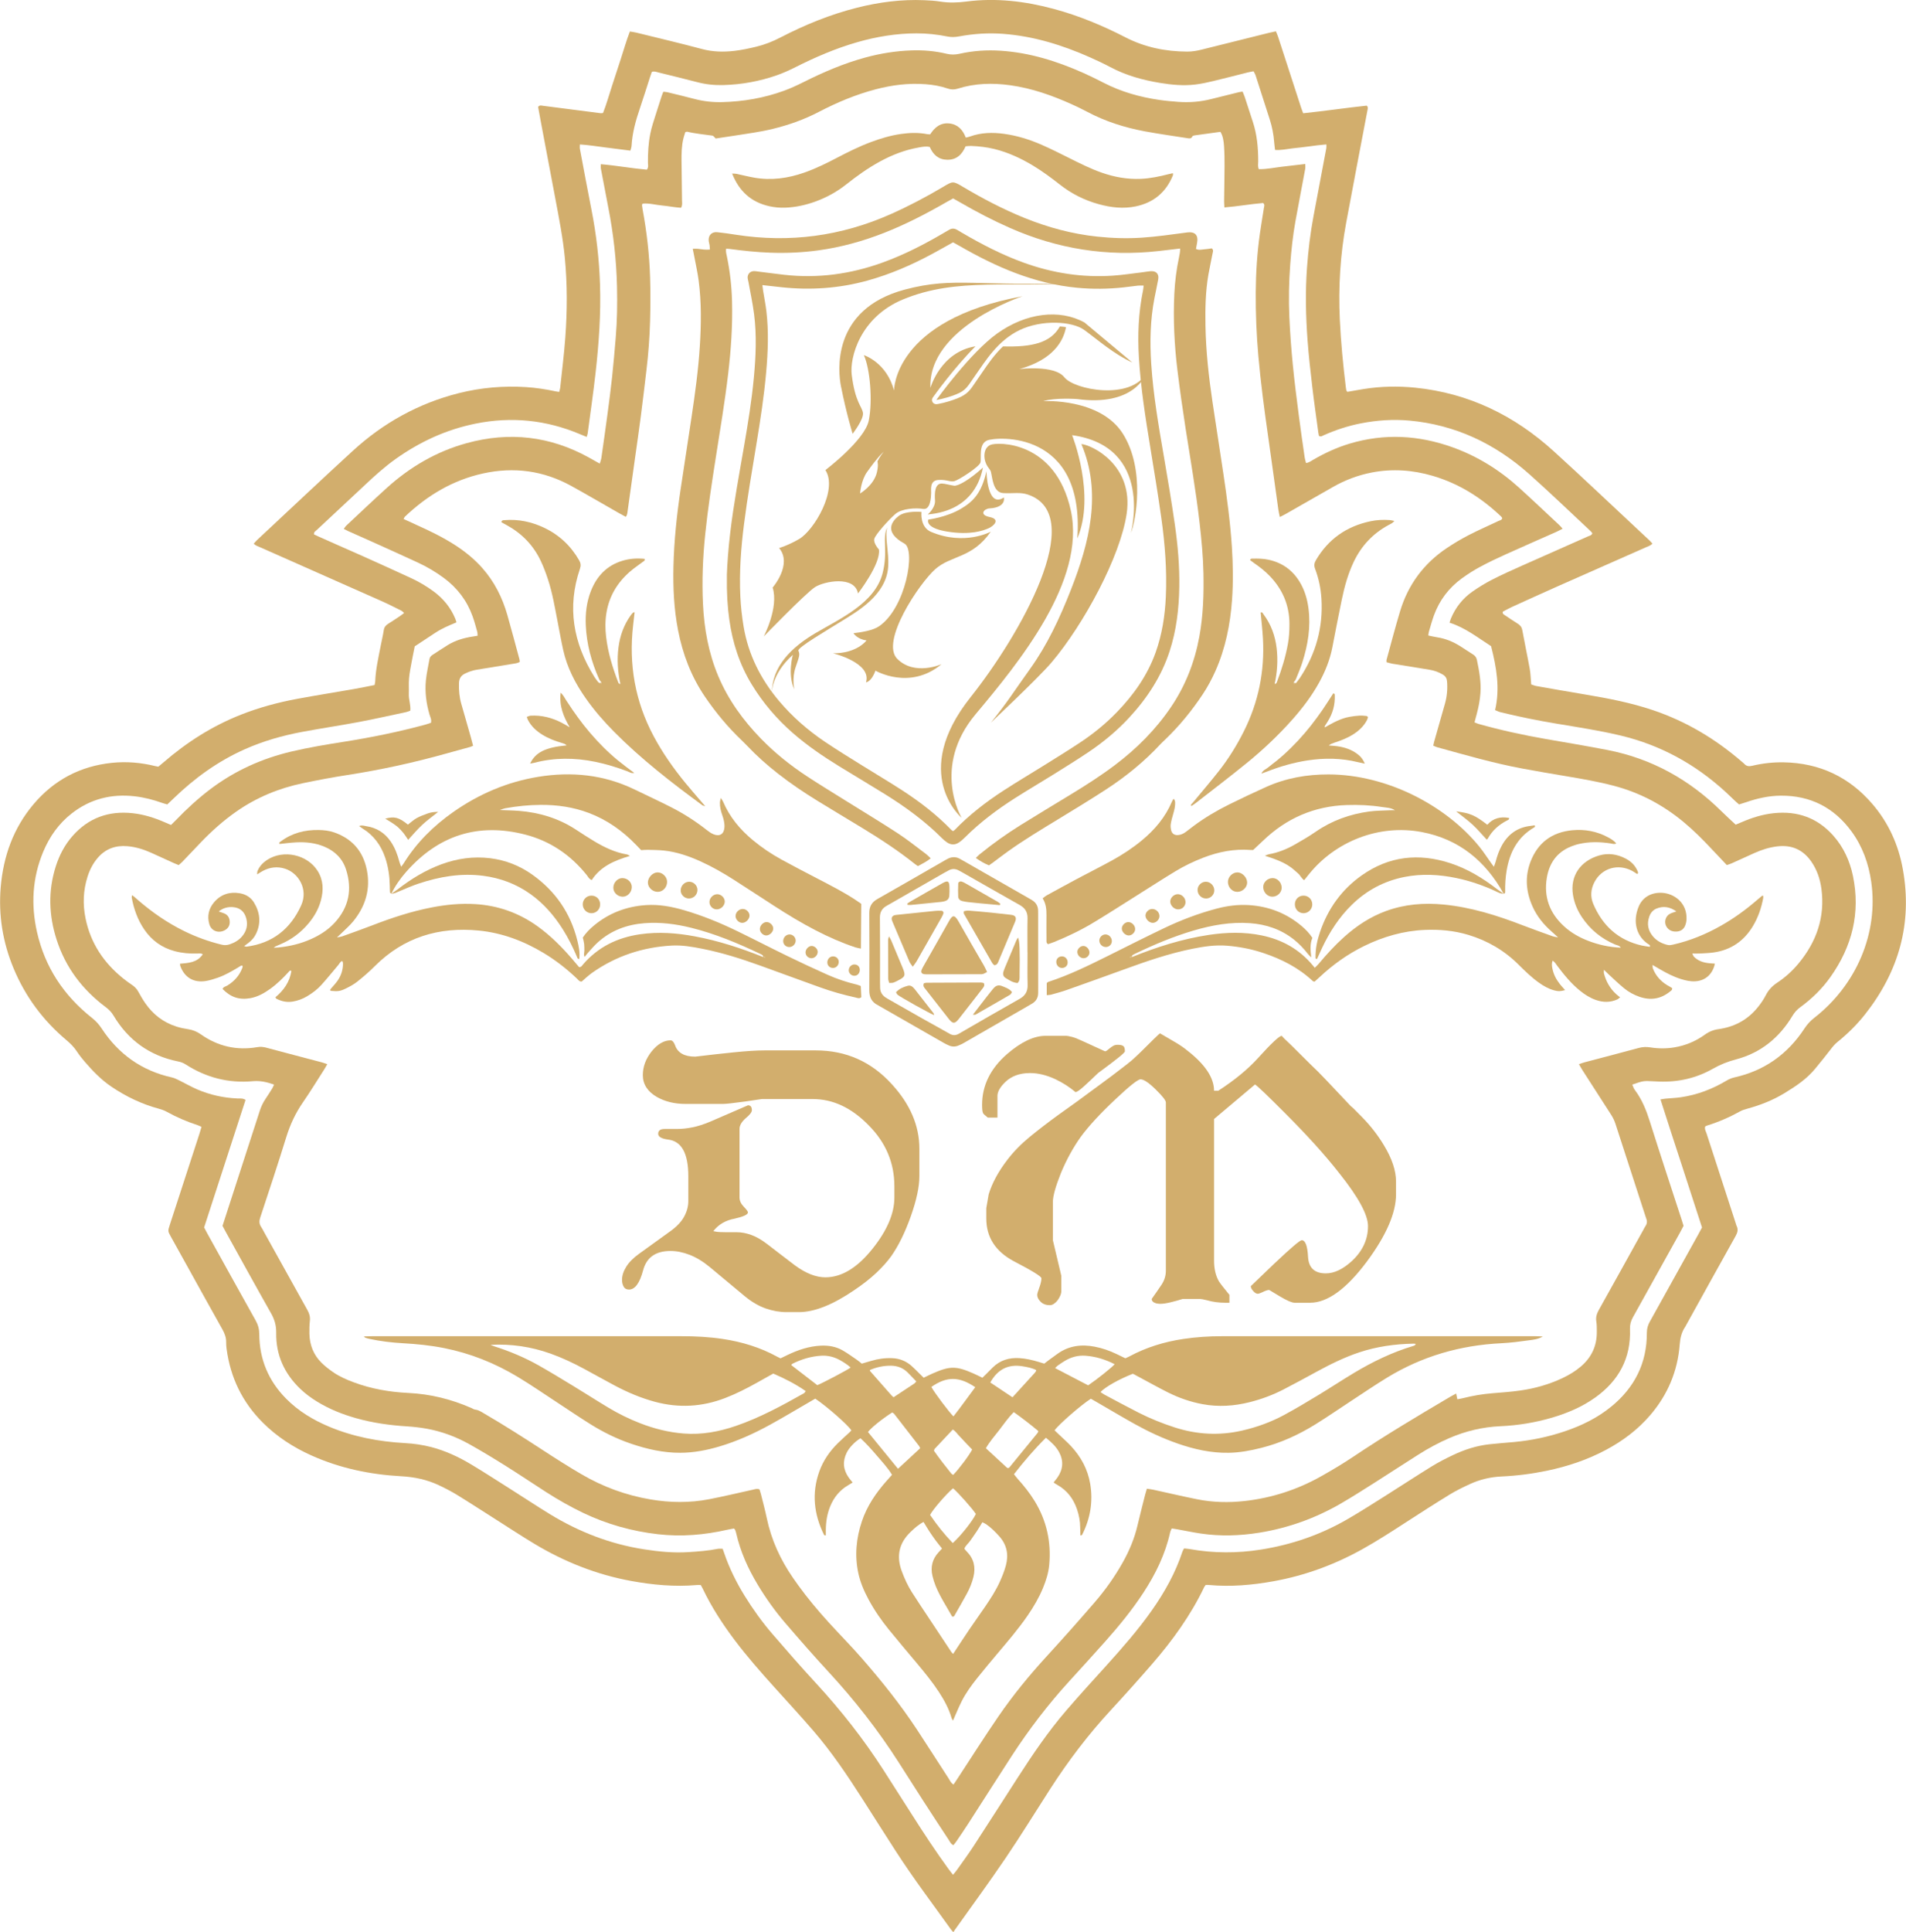 <?xml version="1.0" encoding="UTF-8"?>
<!DOCTYPE svg PUBLIC "-//W3C//DTD SVG 1.1//EN" "http://www.w3.org/Graphics/SVG/1.1/DTD/svg11.dtd">
<!-- Creator: CorelDRAW 2020 (64-Bit) -->
<svg xmlns="http://www.w3.org/2000/svg" xml:space="preserve" width="3.829in" height="3.88in" version="1.1" style="shape-rendering:geometricPrecision; text-rendering:geometricPrecision; image-rendering:optimizeQuality; fill-rule:evenodd; clip-rule:evenodd"
viewBox="0 0 382.868 388.005"
 xmlns:xlink="http://www.w3.org/1999/xlink"
 xmlns:xodm="http://www.corel.com/coreldraw/odm/2003">
 <defs>
  <style type="text/css">
   <![CDATA[
    .fil0 {fill:#D2AE6D}
    .fil1 {fill:#D2AE6D;fill-rule:nonzero}
   ]]>
  </style>
 </defs>
 <g id="Layer_x0020_1">
  <g id="_3068005193920">
   <path class="fil0" d="M291.188 125.041c0.12,-0.374 0.174,-0.592 0.259,-0.797 0.925,-2.247 2.383,-4.091 4.369,-5.471 1.253,-0.871 2.564,-1.678 3.922,-2.372 1.98,-1.013 4.013,-1.923 6.043,-2.83 4.401,-1.967 8.817,-3.902 13.22,-5.861 0.315,-0.141 0.736,-0.172 0.877,-0.642 -0.109,-0.129 -0.212,-0.28 -0.343,-0.403 -4.106,-3.828 -8.146,-7.73 -12.34,-11.461 -6.876,-6.117 -14.837,-9.908 -24.093,-10.749 -3.26,-0.296 -6.488,-0.07 -9.691,0.551 -2.604,0.504 -5.109,1.331 -7.533,2.41 -0.281,0.126 -0.56,0.371 -0.939,0.084 -0.034,-0.188 -0.083,-0.412 -0.114,-0.639 -0.406,-3.032 -0.847,-6.061 -1.203,-9.1 -0.372,-3.178 -0.737,-6.359 -0.969,-9.549 -0.349,-4.815 -0.452,-9.635 -0.102,-14.462 0.252,-3.474 0.663,-6.922 1.309,-10.343 0.858,-4.555 1.722,-9.108 2.575,-13.664 0.04,-0.211 0.006,-0.435 0.006,-0.743 -1.249,0.106 -2.385,0.241 -3.52,0.406 -1.102,0.159 -2.211,0.259 -3.317,0.389 -1.131,0.134 -2.252,0.403 -3.469,0.312 -0.067,-0.569 -0.143,-1.07 -0.181,-1.576 -0.115,-1.533 -0.409,-3.033 -0.872,-4.496 -0.935,-2.96 -1.891,-5.915 -2.848,-8.868 -0.095,-0.292 -0.269,-0.559 -0.412,-0.85 -0.433,0.083 -0.8,0.135 -1.158,0.225 -2.339,0.584 -4.67,1.196 -7.014,1.755 -1.169,0.28 -2.352,0.535 -3.544,0.678 -2.367,0.284 -4.727,0.062 -7.067,-0.322 -3.494,-0.575 -6.876,-1.51 -10.026,-3.187 -1.308,-0.696 -2.655,-1.326 -4.009,-1.93 -5.585,-2.484 -11.354,-4.275 -17.495,-4.739 -2.985,-0.225 -5.933,-0.027 -8.862,0.517 -0.792,0.146 -1.54,0.176 -2.335,0.016 -2.049,-0.414 -4.126,-0.635 -6.219,-0.631 -4.061,0.008 -8.028,0.664 -11.928,1.785 -4.294,1.236 -8.375,2.986 -12.357,4.996 -1.237,0.625 -2.512,1.202 -3.821,1.657 -3.438,1.193 -6.991,1.839 -10.632,1.944 -1.767,0.05 -3.514,-0.113 -5.236,-0.564 -2.6,-0.68 -5.213,-1.312 -7.823,-1.955 -0.436,-0.107 -0.873,-0.311 -1.363,-0.124 -0.128,0.367 -0.256,0.713 -0.37,1.063 -0.671,2.072 -1.309,4.156 -2.016,6.216 -0.844,2.466 -1.538,4.957 -1.685,7.577 -0.017,0.304 -0.146,0.602 -0.235,0.953 -1.728,-0.221 -3.377,-0.442 -5.028,-0.64 -1.686,-0.203 -3.363,-0.497 -5.122,-0.599 0,0.361 -0.042,0.636 0.006,0.893 0.762,4.054 1.513,8.11 2.314,12.157 0.982,4.97 1.56,9.988 1.724,15.048 0.191,5.901 -0.22,11.78 -0.876,17.637 -0.459,4.101 -1.056,8.185 -1.598,12.275 -0.029,0.211 -0.117,0.413 -0.206,0.721 -0.52,-0.213 -0.939,-0.383 -1.355,-0.559 -6.778,-2.86 -13.766,-3.571 -20.982,-2.109 -5.869,1.188 -11.171,3.636 -16.033,7.09 -2.276,1.617 -4.33,3.494 -6.36,5.4 -3.146,2.953 -6.312,5.885 -9.46,8.837 -0.251,0.235 -0.65,0.4 -0.585,0.914 0.354,0.167 0.725,0.349 1.103,0.517 2.881,1.277 5.77,2.54 8.646,3.83 3.257,1.461 6.512,2.926 9.75,4.427 1.601,0.741 3.122,1.635 4.544,2.688 1.945,1.439 3.427,3.245 4.35,5.492 0.084,0.204 0.131,0.423 0.22,0.715 -1.511,0.619 -2.953,1.231 -4.265,2.099 -1.352,0.895 -2.709,1.785 -4.113,2.709 -0.206,1.035 -0.428,2.075 -0.617,3.121 -0.198,1.094 -0.43,2.187 -0.526,3.292 -0.093,1.058 -0.006,2.131 -0.044,3.197 -0.041,1.107 0.416,2.176 0.291,3.314 -0.306,0.106 -0.559,0.223 -0.825,0.28 -3.172,0.674 -6.337,1.392 -9.525,1.993 -3.78,0.711 -7.588,1.274 -11.369,1.982 -3.973,0.743 -7.846,1.847 -11.552,3.499 -5.405,2.409 -10.111,5.822 -14.342,9.925 -0.395,0.383 -0.797,0.761 -1.202,1.146 -0.376,-0.111 -0.688,-0.187 -0.987,-0.294 -1.796,-0.641 -3.631,-1.12 -5.529,-1.339 -4.683,-0.54 -8.939,0.517 -12.679,3.435 -2.621,2.046 -4.476,4.682 -5.744,7.735 -2.172,5.229 -2.472,10.621 -1.23,16.102 1.6,7.059 5.384,12.753 11.037,17.22 0.776,0.613 1.406,1.303 1.949,2.13 3.386,5.161 8.058,8.492 14.119,9.831 0.531,0.118 1.035,0.385 1.53,0.627 1.206,0.59 2.371,1.274 3.605,1.799 2.538,1.08 5.199,1.667 7.963,1.795 0.537,0.025 1.115,-0.084 1.689,0.29 -2.779,8.548 -5.554,17.089 -8.324,25.612 0.248,0.465 0.459,0.877 0.683,1.282 3.216,5.799 6.42,11.604 9.664,17.387 0.493,0.88 0.73,1.745 0.735,2.757 0.026,5.065 1.859,9.401 5.429,12.995 2.457,2.474 5.383,4.235 8.578,5.576 4.889,2.049 10.016,3.018 15.283,3.308 1.769,0.097 3.502,0.348 5.215,0.787 2.902,0.746 5.584,2.006 8.135,3.539 2.543,1.529 5.038,3.14 7.545,4.728 2.742,1.737 5.448,3.535 8.217,5.226 5.841,3.565 12.119,5.996 18.901,7.05 2.937,0.456 5.89,0.753 8.869,0.563 1.99,-0.128 3.98,-0.27 5.941,-0.663 0.3,-0.06 0.623,-0.009 0.976,-0.009 0.108,0.307 0.202,0.564 0.29,0.822 1.035,3.044 2.45,5.907 4.138,8.637 1.662,2.687 3.502,5.254 5.563,7.645 2.877,3.337 5.778,6.658 8.767,9.896 5.017,5.435 9.564,11.226 13.561,17.448 1.905,2.966 3.805,5.935 5.696,8.911 2.365,3.719 4.782,7.402 7.378,10.966 0.267,0.368 0.555,0.719 0.882,1.143 0.301,-0.368 0.549,-0.64 0.759,-0.936 1.124,-1.592 2.285,-3.159 3.348,-4.79 2.989,-4.585 5.934,-9.198 8.899,-13.797 2.992,-4.644 6.09,-9.216 9.692,-13.413 2.689,-3.133 5.486,-6.171 8.252,-9.238 3.137,-3.483 6.228,-7.003 8.935,-10.839 2.607,-3.694 4.8,-7.605 6.219,-11.919 0.067,-0.204 0.201,-0.388 0.317,-0.606 0.422,0.046 0.791,0.065 1.151,0.129 4.749,0.851 9.505,0.855 14.264,0.104 6.156,-0.97 11.962,-2.965 17.359,-6.077 2.65,-1.528 5.225,-3.189 7.815,-4.817 3.062,-1.926 6.083,-3.917 9.163,-5.813 1.378,-0.848 2.83,-1.591 4.294,-2.285 2.315,-1.099 4.742,-1.878 7.302,-2.159 1.658,-0.183 3.323,-0.299 4.984,-0.453 3.477,-0.323 6.871,-1.038 10.179,-2.159 3.365,-1.138 6.521,-2.679 9.288,-4.933 4.703,-3.833 7.197,-8.753 7.173,-14.865 -0.004,-0.829 0.211,-1.527 0.606,-2.233 3.253,-5.831 6.488,-11.672 9.729,-17.511 0.246,-0.444 0.483,-0.895 0.744,-1.376 -1.39,-4.278 -2.778,-8.55 -4.163,-12.824 -1.384,-4.267 -2.804,-8.523 -4.178,-12.891 0.413,-0.064 0.721,-0.128 1.032,-0.158 1.016,-0.097 2.039,-0.135 3.046,-0.279 3.302,-0.478 6.356,-1.65 9.217,-3.357 0.469,-0.28 0.999,-0.507 1.53,-0.624 6.06,-1.345 10.73,-4.68 14.109,-9.846 0.543,-0.83 1.178,-1.515 1.957,-2.122 8.494,-6.619 12.921,-17.065 11.445,-27.318 -0.531,-3.684 -1.758,-7.113 -3.971,-10.129 -3.508,-4.779 -8.24,-7.202 -14.189,-7.166 -2.387,0.015 -4.691,0.526 -6.941,1.303 -0.474,0.165 -0.958,0.305 -1.456,0.463 -0.281,-0.25 -0.525,-0.457 -0.758,-0.676 -0.677,-0.635 -1.338,-1.286 -2.023,-1.912 -6.045,-5.517 -12.991,-9.335 -20.98,-11.245 -4.29,-1.026 -8.643,-1.678 -12.984,-2.407 -3.751,-0.629 -7.476,-1.378 -11.168,-2.285 -0.343,-0.084 -0.665,-0.252 -1.094,-0.419 1.024,-4.396 0.273,-8.621 -0.803,-12.843 -2.667,-1.694 -5.134,-3.698 -8.346,-4.713l-0.003 -0zm-99.681 262.96c-0.27,-0.307 -0.402,-0.434 -0.507,-0.582 -3.698,-5.167 -7.533,-10.238 -10.986,-15.576 -2.266,-3.505 -4.495,-7.035 -6.744,-10.552 -3.05,-4.77 -6.209,-9.469 -9.915,-13.762 -2.545,-2.95 -5.187,-5.817 -7.799,-8.71 -2.767,-3.066 -5.493,-6.166 -7.981,-9.467 -2.461,-3.266 -4.681,-6.686 -6.443,-10.387 -0.099,-0.209 -0.224,-0.404 -0.381,-0.683 -0.247,0 -0.519,-0.02 -0.787,0.003 -4.424,0.383 -8.799,-0.018 -13.152,-0.81 -6.971,-1.269 -13.444,-3.843 -19.5,-7.481 -2.543,-1.528 -5.021,-3.164 -7.528,-4.754 -2.663,-1.689 -5.307,-3.409 -7.994,-5.06 -1.182,-0.725 -2.426,-1.363 -3.683,-1.954 -2.377,-1.119 -4.895,-1.642 -7.526,-1.786 -6.254,-0.341 -12.31,-1.606 -18.051,-4.182 -3.629,-1.628 -6.921,-3.763 -9.749,-6.581 -4.124,-4.11 -6.517,-9.07 -7.277,-14.828 -0.055,-0.414 -0.097,-0.833 -0.086,-1.249 0.023,-0.96 -0.276,-1.796 -0.746,-2.632 -2.524,-4.485 -5.009,-8.993 -7.508,-13.492 -0.946,-1.703 -1.891,-3.406 -2.836,-5.108 -0.64,-1.155 -0.641,-1.156 -0.217,-2.46 1.965,-6.037 3.932,-12.074 5.896,-18.111 0.156,-0.478 0.292,-0.964 0.457,-1.516 -0.297,-0.131 -0.53,-0.259 -0.778,-0.339 -2.167,-0.703 -4.246,-1.605 -6.242,-2.706 -0.478,-0.265 -1.013,-0.45 -1.544,-0.594 -3.436,-0.928 -6.587,-2.431 -9.539,-4.43 -2.061,-1.395 -3.747,-3.144 -5.35,-5.002 -0.574,-0.667 -1.124,-1.363 -1.606,-2.097 -0.569,-0.865 -1.273,-1.57 -2.063,-2.232 -4.702,-3.948 -8.265,-8.744 -10.629,-14.419 -2.18,-5.235 -3.069,-10.692 -2.587,-16.331 0.529,-6.198 2.544,-11.859 6.616,-16.663 4.12,-4.862 9.385,-7.627 15.714,-8.282 2.924,-0.304 5.837,-0.062 8.701,0.65 0.178,0.044 0.361,0.07 0.634,0.12 0.321,-0.267 0.677,-0.552 1.022,-0.852 4.664,-4.043 9.803,-7.313 15.559,-9.587 3.678,-1.453 7.48,-2.475 11.361,-3.191 3.782,-0.699 7.582,-1.304 11.371,-1.966 1.364,-0.239 2.72,-0.524 4.126,-0.797 0.054,-0.294 0.121,-0.511 0.13,-0.732 0.094,-2.422 0.646,-4.774 1.1,-7.141 0.201,-1.046 0.459,-2.083 0.617,-3.135 0.093,-0.618 0.4,-0.994 0.905,-1.304 0.79,-0.485 1.558,-1.007 2.33,-1.522 0.265,-0.176 0.512,-0.378 0.856,-0.635 -0.219,-0.188 -0.36,-0.366 -0.544,-0.458 -1.286,-0.639 -2.565,-1.3 -3.877,-1.882 -8.134,-3.615 -16.276,-7.209 -24.413,-10.817 -0.453,-0.2 -0.952,-0.33 -1.383,-0.753 0.238,-0.263 0.432,-0.514 0.661,-0.728 6.411,-5.982 12.786,-12.004 19.252,-17.927 6.125,-5.609 13.198,-9.539 21.287,-11.578 4.446,-1.12 8.958,-1.503 13.524,-1.216 1.989,0.125 3.961,0.437 5.916,0.847 0.218,0.046 0.441,0.074 0.725,0.12 0.081,-0.319 0.18,-0.573 0.207,-0.835 0.355,-3.367 0.78,-6.727 1.028,-10.102 0.392,-5.326 0.415,-10.653 -0.096,-15.983 -0.382,-3.98 -1.158,-7.886 -1.891,-11.804 -0.961,-5.149 -1.944,-10.293 -2.917,-15.439 -0.197,-1.044 -0.384,-2.089 -0.565,-3.074 0.308,-0.4 0.649,-0.262 0.952,-0.224 3.863,0.493 7.726,0.996 11.588,1.49 0.133,0.018 0.27,-0.015 0.501,-0.03 0.692,-1.741 1.192,-3.567 1.78,-5.36 0.608,-1.85 1.206,-3.702 1.81,-5.552 0.587,-1.797 1.099,-3.621 1.808,-5.461 0.468,0.079 0.874,0.121 1.267,0.218 4.41,1.087 8.833,2.127 13.22,3.301 2.159,0.578 4.311,0.621 6.481,0.374 1.469,-0.168 2.928,-0.481 4.369,-0.826 1.717,-0.41 3.352,-1.056 4.927,-1.874 4.913,-2.546 10.012,-4.623 15.39,-5.977 4.431,-1.116 8.925,-1.696 13.501,-1.501 1.065,0.046 2.136,0.107 3.187,0.273 1.756,0.282 3.484,0.226 5.244,-0.003 5.977,-0.776 11.845,-0.069 17.628,1.494 4.987,1.348 9.732,3.32 14.32,5.68 3.917,2.016 8.099,2.87 12.481,2.878 0.983,0.002 1.935,-0.169 2.883,-0.406 4.496,-1.125 8.993,-2.245 13.491,-3.363 0.441,-0.109 0.887,-0.194 1.394,-0.303 0.168,0.415 0.325,0.743 0.436,1.085 1.551,4.759 3.094,9.521 4.642,14.279 0.113,0.346 0.249,0.684 0.397,1.092 4.322,-0.446 8.569,-1.089 12.776,-1.531 0.313,0.306 0.207,0.586 0.158,0.849 -1.431,7.559 -2.897,15.112 -4.294,22.678 -1.183,6.41 -1.582,12.875 -1.277,19.394 0.216,4.591 0.663,9.157 1.219,13.715 0.022,0.183 0.048,0.368 0.094,0.546 0.021,0.082 0.102,0.148 0.201,0.283 1.053,-0.18 2.139,-0.378 3.23,-0.554 3.454,-0.556 6.922,-0.629 10.401,-0.278 10.73,1.084 19.921,5.571 27.83,12.762 5.835,5.306 11.55,10.742 17.321,16.12 0.644,0.601 1.294,1.198 1.933,1.804 0.195,0.185 0.363,0.396 0.578,0.632 -0.417,0.437 -0.92,0.559 -1.369,0.758 -5.891,2.61 -11.791,5.201 -17.68,7.815 -3.093,1.373 -6.172,2.774 -9.252,4.176 -0.625,0.286 -1.222,0.634 -1.759,0.915 -0.09,0.416 0.141,0.527 0.324,0.65 0.886,0.593 1.771,1.192 2.672,1.76 0.496,0.311 0.804,0.676 0.916,1.296 0.471,2.599 1.032,5.182 1.499,7.781 0.178,1 0.194,2.03 0.29,3.116 0.348,0.113 0.684,0.268 1.038,0.33 3.286,0.579 6.573,1.157 9.865,1.707 4.575,0.765 9.124,1.643 13.532,3.126 6.685,2.248 12.617,5.799 17.935,10.404 0.141,0.122 0.296,0.23 0.418,0.368 0.449,0.506 0.943,0.568 1.613,0.407 2.081,-0.496 4.198,-0.732 6.345,-0.692 7.186,0.133 13.128,2.93 17.802,8.371 3.248,3.782 5.235,8.201 6.113,13.081 1.96,10.886 -0.808,20.578 -7.62,29.187 -1.617,2.045 -3.469,3.867 -5.497,5.504 -0.549,0.443 -0.981,0.965 -1.404,1.525 -0.98,1.293 -2.02,2.538 -3.044,3.796 -1.722,2.12 -3.961,3.601 -6.259,4.995 -2.314,1.405 -4.815,2.38 -7.422,3.092 -0.487,0.131 -0.986,0.282 -1.424,0.524 -2.116,1.174 -4.319,2.137 -6.63,2.855 -0.129,0.039 -0.249,0.109 -0.399,0.177 -0.181,0.541 0.133,0.996 0.281,1.456 1.951,6.043 3.921,12.078 5.886,18.115 0.043,0.132 0.068,0.274 0.13,0.396 0.381,0.742 0.183,1.377 -0.211,2.078 -3.307,5.907 -6.58,11.834 -9.863,17.754 -0.091,0.163 -0.169,0.333 -0.272,0.486 -0.72,1.066 -0.979,2.234 -1.078,3.524 -0.415,5.342 -2.406,10.061 -5.889,14.136 -2.505,2.929 -5.531,5.204 -8.919,7.011 -3.751,2.001 -7.742,3.329 -11.894,4.192 -3.002,0.624 -6.032,1.008 -9.097,1.149 -2.197,0.1 -4.321,0.597 -6.321,1.515 -1.388,0.637 -2.773,1.307 -4.073,2.103 -2.967,1.815 -5.891,3.699 -8.812,5.589 -2.882,1.863 -5.759,3.734 -8.761,5.403 -5.598,3.114 -11.534,5.295 -17.842,6.43 -4.306,0.775 -8.641,1.151 -13.017,0.743 -0.181,-0.017 -0.365,-0.002 -0.594,-0.002 -0.105,0.146 -0.234,0.279 -0.309,0.437 -2.702,5.655 -6.34,10.681 -10.422,15.394 -2.733,3.156 -5.526,6.262 -8.357,9.33 -4.513,4.891 -8.523,10.163 -12.124,15.75 -2.99,4.639 -5.879,9.347 -8.974,13.914 -3.302,4.876 -6.796,9.624 -10.205,14.426 -0.08,0.114 -0.153,0.234 -0.313,0.481l0.004 -0.004z"/>
   <path class="fil0" d="M95.016 149.761c-0.305,0.12 -0.469,0.203 -0.643,0.251 -1.563,0.432 -3.13,0.853 -4.692,1.291 -6.567,1.842 -13.217,3.291 -19.961,4.333 -2.976,0.46 -5.94,1.021 -8.889,1.638 -4.816,1.009 -9.297,2.843 -13.348,5.676 -2.596,1.815 -4.95,3.907 -7.139,6.189 -1.253,1.306 -2.494,2.623 -3.747,3.928 -0.219,0.228 -0.47,0.425 -0.722,0.65 -0.346,-0.142 -0.646,-0.255 -0.937,-0.387 -1.52,-0.69 -3.033,-1.393 -4.557,-2.075 -1.532,-0.686 -3.117,-1.187 -4.802,-1.332 -2.376,-0.204 -4.389,0.512 -5.963,2.343 -0.952,1.107 -1.602,2.381 -2.044,3.765 -0.882,2.757 -0.982,5.557 -0.408,8.383 1.014,4.991 3.674,8.953 7.613,12.105 0.578,0.463 1.182,0.899 1.797,1.313 0.513,0.346 0.901,0.775 1.2,1.319 0.424,0.77 0.865,1.537 1.363,2.261 1.574,2.293 3.675,3.911 6.338,4.746 0.748,0.235 1.527,0.397 2.304,0.512 0.939,0.14 1.757,0.477 2.537,1.027 3.422,2.416 7.211,3.289 11.351,2.578 0.602,-0.104 1.182,-0.065 1.783,0.098 3.715,1 7.439,1.965 11.158,2.947 0.345,0.091 0.68,0.224 1.126,0.371 -0.256,0.439 -0.45,0.797 -0.669,1.139 -1.404,2.186 -2.758,4.405 -4.236,6.54 -1.492,2.158 -2.565,4.469 -3.34,6.978 -1.666,5.403 -3.457,10.767 -5.228,16.136 -0.222,0.672 -0.239,1.245 0.155,1.841 0.255,0.385 0.458,0.805 0.683,1.211 2.883,5.188 5.757,10.381 8.655,15.562 0.377,0.674 0.564,1.333 0.479,2.115 -0.096,0.874 -0.12,1.761 -0.096,2.641 0.057,2.222 0.818,4.186 2.398,5.765 0.717,0.715 1.534,1.346 2.369,1.923 1.263,0.874 2.67,1.488 4.107,2.025 3.552,1.33 7.247,1.967 11.015,2.149 4.413,0.211 8.608,1.25 12.639,3.02 0.255,0.111 0.502,0.291 0.767,0.32 0.723,0.082 1.287,0.484 1.886,0.831 4.052,2.354 7.994,4.882 11.917,7.442 2.485,1.622 4.994,3.21 7.556,4.709 4.32,2.53 8.959,4.227 13.906,5.063 3.925,0.664 7.855,0.707 11.763,-0.049 2.957,-0.572 5.887,-1.279 8.829,-1.926 0.4,-0.088 0.797,-0.254 1.269,-0.049 0.099,0.326 0.221,0.671 0.309,1.026 0.392,1.574 0.819,3.142 1.15,4.728 0.912,4.381 2.737,8.353 5.274,12.017 0.344,0.496 0.69,0.989 1.044,1.478 1.879,2.597 3.933,5.052 6.087,7.422 2.213,2.435 4.539,4.77 6.699,7.249 3.962,4.549 7.742,9.25 11.063,14.299 2.141,3.256 4.232,6.542 6.357,9.807 0.272,0.418 0.445,0.922 1,1.241 0.28,-0.421 0.563,-0.837 0.84,-1.258 2.723,-4.148 5.381,-8.341 8.187,-12.432 2.939,-4.286 6.239,-8.297 9.756,-12.133 3.229,-3.521 6.403,-7.096 9.525,-10.711 2.186,-2.53 4.12,-5.256 5.753,-8.185 1.27,-2.279 2.271,-4.663 2.872,-7.211 0.491,-2.074 1.023,-4.138 1.543,-6.205 0.1,-0.397 0.229,-0.785 0.371,-1.265 0.457,0.069 0.861,0.107 1.256,0.194 2.943,0.64 5.876,1.331 8.83,1.925 3.16,0.635 6.367,0.706 9.561,0.348 5.456,-0.612 10.595,-2.281 15.379,-4.979 2.179,-1.229 4.337,-2.511 6.415,-3.902 6.362,-4.262 12.935,-8.18 19.526,-12.068 0.356,-0.209 0.726,-0.396 1.158,-0.631 0.086,0.412 0.156,0.751 0.24,1.154 0.422,-0.083 0.781,-0.138 1.131,-0.225 1.937,-0.486 3.896,-0.824 5.89,-0.985 1.894,-0.152 3.794,-0.291 5.674,-0.559 2.903,-0.414 5.709,-1.211 8.374,-2.461 1.35,-0.635 2.62,-1.395 3.757,-2.364 2.141,-1.825 3.219,-4.146 3.192,-6.964 -0.005,-0.695 0.009,-1.401 -0.101,-2.083 -0.144,-0.887 0.122,-1.615 0.546,-2.369 2.967,-5.301 5.907,-10.616 8.856,-15.928 0.157,-0.283 0.293,-0.582 0.477,-0.848 0.354,-0.511 0.361,-1.032 0.13,-1.583 -0.054,-0.128 -0.093,-0.261 -0.136,-0.394 -2.007,-6.17 -4.018,-12.339 -6.013,-18.513 -0.217,-0.67 -0.508,-1.284 -0.891,-1.874 -1.917,-2.957 -3.821,-5.924 -5.724,-8.891 -0.244,-0.38 -0.461,-0.778 -0.739,-1.25 0.444,-0.149 0.781,-0.283 1.126,-0.374 3.628,-0.961 7.264,-1.9 10.886,-2.884 0.785,-0.213 1.535,-0.24 2.33,-0.114 1.612,0.256 3.231,0.267 4.847,-0.004 2.235,-0.376 4.281,-1.229 6.107,-2.551 0.856,-0.621 1.769,-0.983 2.795,-1.116 0.138,-0.019 0.276,-0.042 0.412,-0.065 3.056,-0.523 5.573,-1.977 7.5,-4.403 0.575,-0.723 1.111,-1.497 1.529,-2.317 0.543,-1.07 1.296,-1.873 2.294,-2.53 1.635,-1.076 3.079,-2.393 4.326,-3.905 3.594,-4.355 5.322,-9.289 4.561,-14.971 -0.263,-1.956 -0.885,-3.794 -2.014,-5.428 -1.654,-2.392 -3.929,-3.42 -6.838,-3.075 -1.585,0.187 -3.078,0.66 -4.524,1.301 -1.569,0.695 -3.123,1.419 -4.688,2.121 -0.288,0.13 -0.596,0.212 -0.935,0.33 -1.015,-1.072 -2.005,-2.111 -2.987,-3.157 -1.81,-1.931 -3.674,-3.803 -5.714,-5.495 -4.167,-3.457 -8.838,-5.922 -14.091,-7.291 -3.146,-0.82 -6.34,-1.371 -9.54,-1.909 -2.925,-0.493 -5.851,-0.985 -8.767,-1.529 -5.793,-1.081 -11.448,-2.724 -17.123,-4.285 -0.25,-0.069 -0.481,-0.199 -0.756,-0.315 0.07,-0.307 0.109,-0.531 0.171,-0.748 0.718,-2.543 1.43,-5.085 2.165,-7.623 0.431,-1.491 0.558,-3.003 0.434,-4.544 -0.048,-0.598 -0.301,-1.024 -0.835,-1.348 -0.849,-0.514 -1.758,-0.829 -2.728,-0.986 -2.47,-0.403 -4.943,-0.794 -7.413,-1.202 -0.4,-0.067 -0.791,-0.198 -1.177,-0.298 0,-0.22 -0.03,-0.363 0.004,-0.488 0.899,-3.262 1.744,-6.539 2.725,-9.776 1.602,-5.297 4.723,-9.521 9.315,-12.615 1.421,-0.957 2.902,-1.84 4.422,-2.626 1.976,-1.02 4.022,-1.904 6.029,-2.864 0.269,-0.13 0.656,-0.139 0.746,-0.568 -0.065,-0.097 -0.12,-0.228 -0.215,-0.317 -3.958,-3.767 -8.469,-6.619 -13.74,-8.167 -4.022,-1.181 -8.103,-1.475 -12.244,-0.676 -2.759,0.532 -5.347,1.51 -7.784,2.895 -3.144,1.787 -6.281,3.589 -9.423,5.379 -0.392,0.224 -0.799,0.417 -1.279,0.666 -0.114,-0.573 -0.226,-1.021 -0.29,-1.477 -0.69,-4.912 -1.356,-9.828 -2.057,-14.739 -0.769,-5.37 -1.483,-10.746 -1.964,-16.153 -0.378,-4.257 -0.548,-8.516 -0.519,-12.786 0.027,-3.948 0.279,-7.88 0.834,-11.79 0.241,-1.697 0.538,-3.386 0.797,-5.081 0.053,-0.345 0.24,-0.726 -0.157,-1.031 -2.565,0.215 -5.113,0.679 -7.774,0.888 -0.024,-0.491 -0.065,-0.9 -0.06,-1.309 0.025,-2.319 0.078,-4.639 0.087,-6.959 0.006,-1.344 -0.009,-2.692 -0.1,-4.031 -0.068,-1.004 -0.199,-2.017 -0.726,-2.878 -1.764,0.239 -3.459,0.465 -5.153,0.706 -0.172,0.024 -0.432,0.091 -0.483,0.21 -0.198,0.47 -0.562,0.422 -0.931,0.363 -2.885,-0.453 -5.781,-0.851 -8.65,-1.386 -4.029,-0.752 -7.908,-1.982 -11.546,-3.915 -1.022,-0.543 -2.067,-1.049 -3.124,-1.524 -3.946,-1.776 -8,-3.207 -12.312,-3.807 -3.581,-0.5 -7.126,-0.419 -10.596,0.687 -0.708,0.226 -1.335,0.198 -2.024,-0.041 -1.407,-0.487 -2.867,-0.734 -4.355,-0.852 -3.415,-0.27 -6.757,0.148 -10.055,1.013 -4.012,1.051 -7.812,2.642 -11.479,4.557 -2.937,1.534 -6.03,2.617 -9.242,3.401 -2.527,0.616 -5.102,0.949 -7.665,1.354 -1.279,0.203 -2.561,0.387 -3.785,0.57 -0.261,-0.238 -0.439,-0.544 -0.657,-0.576 -1.695,-0.248 -3.407,-0.384 -5.079,-0.791 -0.076,-0.019 -0.174,0.041 -0.365,0.093 -0.115,0.377 -0.272,0.806 -0.38,1.246 -0.367,1.5 -0.39,3.033 -0.378,4.564 0.021,2.644 0.072,5.289 0.098,7.933 0.004,0.452 0.119,0.927 -0.2,1.445 -1.25,-0.078 -2.519,-0.34 -3.803,-0.458 -1.319,-0.12 -2.62,-0.513 -3.939,-0.374 -0.051,0.169 -0.104,0.256 -0.096,0.337 0.027,0.276 0.065,0.551 0.116,0.824 0.842,4.522 1.365,9.083 1.506,13.677 0.09,2.919 0.073,5.846 -0.004,8.767 -0.085,3.292 -0.342,6.577 -0.731,9.849 -0.372,3.13 -0.742,6.262 -1.147,9.388 -0.357,2.758 -0.763,5.511 -1.147,8.265 -0.493,3.536 -0.979,7.073 -1.483,10.607 -0.054,0.383 -0.072,0.804 -0.359,1.182 -0.47,-0.253 -0.878,-0.464 -1.277,-0.691 -3.224,-1.836 -6.424,-3.714 -9.671,-5.507 -5.595,-3.087 -11.534,-3.885 -17.769,-2.51 -6.061,1.337 -11.165,4.409 -15.631,8.633 -0.12,0.113 -0.178,0.29 -0.304,0.504 0.955,0.439 1.831,0.849 2.713,1.245 2.625,1.178 5.209,2.436 7.633,3.997 2.038,1.313 3.904,2.831 5.511,4.656 2.405,2.732 3.994,5.905 4.988,9.38 0.842,2.94 1.618,5.9 2.419,8.852 0.047,0.173 0.054,0.356 0.082,0.552 -0.47,0.309 -0.983,0.332 -1.481,0.414 -2.425,0.393 -4.85,0.785 -7.274,1.191 -0.779,0.131 -1.511,0.401 -2.233,0.745 -0.865,0.414 -1.209,1.048 -1.232,1.979 -0.036,1.403 0.081,2.776 0.474,4.128 0.646,2.224 1.276,4.455 1.909,6.683 0.15,0.529 0.281,1.064 0.454,1.721l-0.002 0.001zm154.592 -131.368c0.148,0.364 0.306,0.693 0.42,1.036 0.552,1.672 1.084,3.351 1.637,5.024 0.857,2.586 1.086,5.256 1.084,7.958 0,0.497 -0.121,1.009 0.124,1.559 1.599,0.022 3.136,-0.313 4.688,-0.496 1.512,-0.18 3.026,-0.354 4.638,-0.542 0,0.369 0.048,0.684 -0.007,0.98 -0.647,3.509 -1.331,7.013 -1.965,10.525 -0.52,2.876 -0.829,5.779 -1.047,8.694 -0.264,3.523 -0.331,7.048 -0.173,10.57 0.144,3.196 0.384,6.389 0.695,9.573 0.333,3.413 0.776,6.817 1.212,10.22 0.36,2.805 0.775,5.602 1.177,8.402 0.052,0.356 0.172,0.704 0.269,1.086 0.625,-0.09 1.067,-0.446 1.539,-0.717 2.298,-1.325 4.693,-2.427 7.239,-3.187 6.957,-2.076 13.828,-1.703 20.623,0.731 5,1.791 9.432,4.541 13.361,8.093 2.753,2.489 5.443,5.048 8.157,7.579 0.197,0.183 0.363,0.401 0.623,0.692 -0.496,0.249 -0.889,0.465 -1.297,0.648 -3.389,1.505 -6.79,2.985 -10.168,4.514 -1.731,0.783 -3.451,1.598 -5.122,2.499 -1.261,0.679 -2.483,1.456 -3.643,2.298 -2.62,1.902 -4.509,4.391 -5.619,7.44 -0.396,1.086 -0.693,2.209 -1.023,3.319 -0.063,0.211 -0.066,0.439 -0.106,0.728 0.644,0.131 1.223,0.273 1.811,0.364 1.632,0.25 3.123,0.867 4.516,1.727 0.907,0.559 1.779,1.178 2.688,1.735 0.433,0.266 0.654,0.628 0.753,1.104 0.449,2.182 0.862,4.363 0.702,6.616 -0.104,1.443 -0.372,2.847 -0.751,4.237 -0.143,0.529 -0.281,1.059 -0.439,1.652 0.328,0.129 0.568,0.248 0.82,0.319 4.466,1.257 8.991,2.242 13.561,3.036 4.109,0.715 8.225,1.401 12.32,2.195 8.915,1.729 16.5,5.967 22.934,12.331 0.889,0.878 1.819,1.716 2.83,2.665 0.294,-0.123 0.716,-0.291 1.131,-0.473 2.093,-0.916 4.252,-1.594 6.534,-1.832 4.757,-0.499 8.787,0.938 11.976,4.543 2.045,2.313 3.289,5.049 3.913,8.044 1.545,7.427 -0.164,14.162 -4.499,20.29 -1.674,2.365 -3.73,4.375 -6.072,6.081 -0.653,0.474 -1.153,1.029 -1.567,1.722 -2.64,4.408 -6.375,7.455 -11.375,8.771 -1.63,0.428 -3.126,1.022 -4.591,1.854 -3.338,1.898 -6.969,2.733 -10.816,2.589 -0.37,-0.015 -0.741,-0.03 -1.112,-0.052 -2.035,-0.115 -2.075,-0.11 -4.292,0.663 0.096,0.239 0.177,0.48 0.287,0.706 0.08,0.166 0.188,0.321 0.298,0.47 1.398,1.885 2.243,4.012 2.946,6.244 2.074,6.585 4.25,13.14 6.385,19.706 0.128,0.396 0.248,0.795 0.384,1.234 -0.254,0.481 -0.504,0.975 -0.773,1.459 -3.129,5.636 -6.252,11.273 -9.398,16.898 -0.42,0.752 -0.624,1.494 -0.593,2.368 0.211,5.861 -2.26,10.387 -6.981,13.753 -2.635,1.879 -5.574,3.125 -8.659,4.035 -3.395,1.003 -6.873,1.564 -10.404,1.723 -3.568,0.159 -6.966,0.974 -10.235,2.381 -2.177,0.936 -4.253,2.073 -6.254,3.335 -2.902,1.831 -5.767,3.721 -8.666,5.559 -2.272,1.439 -4.539,2.891 -6.864,4.239 -5.104,2.959 -10.574,4.93 -16.406,5.868 -3.917,0.63 -7.847,0.75 -11.78,0.167 -1.556,-0.232 -3.1,-0.558 -4.648,-0.837 -0.36,-0.065 -0.723,-0.116 -1.158,-0.185 -0.116,0.274 -0.263,0.511 -0.319,0.769 -0.972,4.41 -2.925,8.386 -5.378,12.139 -2.29,3.504 -4.938,6.73 -7.719,9.849 -2.346,2.631 -4.717,5.242 -7.098,7.843 -4.303,4.7 -8.157,9.744 -11.628,15.082 -2.907,4.47 -5.761,8.977 -8.65,13.46 -0.778,1.208 -1.589,2.396 -2.394,3.587 -0.204,0.302 -0.442,0.581 -0.667,0.872 -0.521,-0.212 -0.693,-0.67 -0.937,-1.041 -1.711,-2.595 -3.412,-5.194 -5.098,-7.804 -1.685,-2.611 -3.344,-5.239 -5.02,-7.855 -4.117,-6.422 -8.789,-12.407 -13.967,-18.011 -2.989,-3.237 -5.891,-6.556 -8.765,-9.896 -2.059,-2.393 -3.89,-4.965 -5.522,-7.672 -1.952,-3.236 -3.489,-6.645 -4.334,-10.345 -0.05,-0.225 -0.124,-0.446 -0.205,-0.662 -0.03,-0.081 -0.107,-0.144 -0.23,-0.302 -0.438,0.082 -0.933,0.155 -1.42,0.267 -4.559,1.037 -9.169,1.418 -13.819,0.889 -5.244,-0.596 -10.273,-1.995 -15.046,-4.278 -2.598,-1.243 -5.095,-2.664 -7.516,-4.219 -2.693,-1.728 -5.346,-3.52 -8.058,-5.217 -2.436,-1.525 -4.894,-3.021 -7.406,-4.416 -2.689,-1.492 -5.563,-2.552 -8.602,-3.086 -1.23,-0.216 -2.479,-0.362 -3.724,-0.441 -3.529,-0.22 -7.011,-0.695 -10.416,-1.669 -2.732,-0.779 -5.351,-1.823 -7.777,-3.319 -1.229,-0.757 -2.385,-1.607 -3.423,-2.612 -3.164,-3.054 -4.841,-6.772 -4.772,-11.178 0.024,-1.455 -0.32,-2.676 -1.032,-3.929 -3.043,-5.364 -6.009,-10.772 -9,-16.165 -0.247,-0.444 -0.483,-0.895 -0.754,-1.4 0.235,-0.73 0.476,-1.476 0.718,-2.221 2.259,-6.965 4.525,-13.928 6.772,-20.896 0.274,-0.849 0.644,-1.633 1.142,-2.368 0.468,-0.691 0.915,-1.396 1.356,-2.106 0.142,-0.229 0.235,-0.487 0.37,-0.775 -1.421,-0.501 -2.775,-0.819 -4.262,-0.683 -4.881,0.449 -9.387,-0.726 -13.506,-3.371 -0.479,-0.308 -0.974,-0.485 -1.533,-0.598 -5.69,-1.142 -10,-4.25 -12.96,-9.223 -0.418,-0.702 -0.949,-1.225 -1.589,-1.704 -4.661,-3.489 -8.032,-7.932 -9.828,-13.5 -1.58,-4.9 -1.748,-9.832 -0.165,-14.772 0.715,-2.233 1.783,-4.281 3.337,-6.05 3.215,-3.659 7.277,-5.115 12.088,-4.595 2.235,0.242 4.35,0.902 6.4,1.798 0.42,0.183 0.843,0.361 1.319,0.563 0.348,-0.346 0.68,-0.662 0.996,-0.991 2.19,-2.278 4.511,-4.407 7.043,-6.306 4.859,-3.643 10.277,-6.069 16.175,-7.457 3.479,-0.819 7,-1.398 10.525,-1.956 5.498,-0.869 10.945,-1.974 16.319,-3.43 0.397,-0.108 0.783,-0.254 1.156,-0.376 0.167,-0.644 -0.143,-1.152 -0.293,-1.668 -0.652,-2.253 -0.95,-4.548 -0.72,-6.878 0.141,-1.425 0.474,-2.83 0.716,-4.244 0.069,-0.397 0.304,-0.654 0.634,-0.863 1.018,-0.646 2.013,-1.328 3.041,-1.959 1.525,-0.934 3.211,-1.43 4.966,-1.702 0.316,-0.049 0.63,-0.102 1.029,-0.167 -0.028,-0.32 -0.011,-0.589 -0.08,-0.834 -0.29,-1.025 -0.562,-2.059 -0.922,-3.06 -1.131,-3.142 -3.061,-5.698 -5.745,-7.687 -1.646,-1.22 -3.404,-2.257 -5.257,-3.117 -3.238,-1.503 -6.496,-2.957 -9.75,-4.426 -1.394,-0.63 -2.797,-1.24 -4.193,-1.865 -0.294,-0.131 -0.576,-0.288 -0.939,-0.47 0.195,-0.254 0.329,-0.491 0.519,-0.668 2.711,-2.535 5.398,-5.096 8.154,-7.581 4.65,-4.193 9.931,-7.29 15.996,-8.96 8.592,-2.367 16.803,-1.429 24.611,2.898 0.683,0.379 1.36,0.765 2.151,1.208 0.13,-0.457 0.266,-0.787 0.316,-1.129 0.416,-2.891 0.828,-5.782 1.214,-8.677 0.337,-2.527 0.672,-5.056 0.946,-7.591 0.282,-2.628 0.504,-5.262 0.726,-7.895 0.289,-3.424 0.337,-6.858 0.257,-10.291 -0.124,-5.343 -0.726,-10.636 -1.756,-15.881 -0.509,-2.592 -1,-5.188 -1.485,-7.784 -0.049,-0.257 -0.007,-0.531 -0.007,-0.882 3.15,0.272 6.194,0.833 9.234,1.1 0.394,-0.47 0.237,-0.952 0.232,-1.398 -0.02,-1.953 0.086,-3.896 0.467,-5.813 0.136,-0.68 0.31,-1.356 0.516,-2.018 0.577,-1.859 1.178,-3.71 1.776,-5.562 0.084,-0.262 0.2,-0.513 0.333,-0.852 0.274,0.029 0.541,0.025 0.794,0.087 1.845,0.449 3.693,0.892 5.53,1.373 1.81,0.475 3.654,0.666 5.512,0.619 4.247,-0.109 8.396,-0.826 12.393,-2.281 1.346,-0.491 2.657,-1.097 3.938,-1.74 3.985,-2.004 8.07,-3.748 12.382,-4.927 3.056,-0.836 6.164,-1.331 9.326,-1.437 2.372,-0.08 4.731,0.119 7.043,0.678 0.88,0.212 1.715,0.195 2.594,-0.003 2.73,-0.615 5.494,-0.793 8.293,-0.607 5.82,0.387 11.278,2.099 16.562,4.455 1.397,0.623 2.77,1.3 4.13,1.999 3.503,1.801 7.235,2.849 11.112,3.416 1.283,0.187 2.579,0.307 3.872,0.399 2.235,0.159 4.446,-0.016 6.622,-0.576 1.841,-0.472 3.687,-0.921 5.533,-1.374 0.218,-0.054 0.446,-0.069 0.731,-0.109l-0.006 -0.009z"/>
   <path class="fil0" d="M208.148 275.119c-0.867,-0.435 -1.812,-0.61 -2.766,-0.764 -2.836,-0.459 -4.98,0.603 -6.458,3.256 1.1,0.735 2.206,1.472 3.313,2.21 0.38,0.254 0.761,0.505 1.151,0.765 1.536,-1.683 3.028,-3.317 4.516,-4.953 0.09,-0.099 0.154,-0.224 0.221,-0.343 0.02,-0.036 0.013,-0.089 0.023,-0.17l0 -0zm-24.082 2.283c-0.643,-0.664 -1.205,-1.272 -1.795,-1.85 -0.903,-0.883 -2.021,-1.287 -3.263,-1.307 -1.485,-0.023 -2.916,0.278 -4.27,0.869 0.011,0.097 -0.002,0.159 0.023,0.187 1.43,1.628 2.861,3.254 4.296,4.876 0.12,0.136 0.267,0.248 0.435,0.404 1.4,-0.922 2.784,-1.834 4.166,-2.751 0.109,-0.073 0.187,-0.193 0.407,-0.426l0.001 -0.002zm11.841 1.157c-3.255,-2.183 -5.697,-2.213 -8.823,-0.054 0.595,1.114 3.602,5.135 4.444,5.916 1.492,-1.893 2.873,-3.856 4.378,-5.862l0.001 -0zm-8.294 12.768c1.067,1.52 2.247,3.051 3.464,4.554 0.102,0.127 0.262,0.204 0.389,0.3 1.179,-1.216 3.267,-3.996 3.818,-5.103 -0.415,-0.431 -0.86,-0.891 -1.301,-1.355 -0.414,-0.436 -0.811,-0.889 -1.236,-1.314 -0.441,-0.441 -0.767,-1.009 -1.354,-1.349 -1.253,1.333 -2.455,2.61 -3.652,3.891 -0.056,0.061 -0.061,0.169 -0.129,0.377l0.001 -0.001zm-16.74 -16.717c-0.621,-0.571 -1.319,-1.013 -2.037,-1.423 -1.194,-0.68 -2.467,-1.031 -3.853,-0.951 -2.067,0.119 -4,0.706 -5.838,1.631 -0.069,0.035 -0.106,0.133 -0.197,0.254 1.75,1.351 3.501,2.701 5.219,4.026 0.943,-0.344 6.163,-3.096 6.707,-3.537l-0.001 0zm47.717 3.575c1.736,-1.17 4.802,-3.61 5.32,-4.242 -1.845,-0.945 -3.765,-1.54 -5.819,-1.7 -1.531,-0.119 -2.936,0.264 -4.235,1.058 -0.473,0.289 -0.933,0.601 -1.385,0.92 -0.169,0.118 -0.301,0.286 -0.522,0.504 2.275,1.185 4.436,2.311 6.641,3.46l0 0zm-27.201 31.672c1.667,-1.514 3.983,-4.449 4.642,-5.839 -0.761,-1.151 -3.56,-4.298 -4.59,-5.16 -1.398,1.182 -4.139,4.353 -4.61,5.354 1.344,1.966 2.824,3.853 4.558,5.644l0 0.001zm-11.001 -14.917c1.561,-1.444 3.011,-2.788 4.452,-4.123 -0.089,-0.192 -0.127,-0.334 -0.208,-0.44 -1.668,-2.157 -3.337,-4.311 -5.015,-6.459 -0.102,-0.13 -0.283,-0.198 -0.406,-0.281 -2.081,1.338 -4.211,3.059 -4.86,3.92 1.98,2.422 3.963,4.847 6.036,7.383l0.001 0zm23.259 -11.378c-1.143,1.139 -1.997,2.399 -2.92,3.596 -0.917,1.189 -1.925,2.318 -2.69,3.658 1.452,1.341 2.842,2.626 4.235,3.905 0.061,0.055 0.169,0.059 0.255,0.086 0.079,-0.043 0.179,-0.067 0.231,-0.131 1.905,-2.32 3.807,-4.643 5.703,-6.97 0.054,-0.065 0.056,-0.172 0.107,-0.344 -1.556,-1.308 -3.191,-2.567 -4.921,-3.799l-0 -0.001zm-18.134 22.055c-1.072,0.578 -1.815,1.267 -2.557,1.97 -2.386,2.264 -2.95,4.912 -1.794,7.981 0.541,1.438 1.171,2.83 1.988,4.122 1.189,1.879 2.438,3.719 3.664,5.574 1.43,2.163 2.863,4.326 4.3,6.485 0.089,0.133 0.224,0.235 0.35,0.363 1.117,-1.69 2.173,-3.319 3.263,-4.927 1.04,-1.535 2.128,-3.037 3.17,-4.57 1.093,-1.61 2.161,-3.243 2.958,-5.024 0.471,-1.053 0.908,-2.137 1.206,-3.247 0.576,-2.15 0.204,-4.126 -1.321,-5.835 -0.805,-0.904 -1.657,-1.75 -2.654,-2.441 -0.217,-0.149 -0.472,-0.246 -0.748,-0.388 -0.402,0.652 -0.753,1.249 -1.133,1.827 -0.408,0.62 -0.846,1.219 -1.263,1.831 -0.385,0.564 -0.954,0.998 -1.212,1.595 0.054,0.122 0.062,0.17 0.091,0.203 0.121,0.14 0.243,0.28 0.372,0.41 1.428,1.448 1.833,3.151 1.348,5.114 -0.293,1.181 -0.743,2.293 -1.318,3.352 -0.794,1.465 -1.634,2.908 -2.463,4.354 -0.078,0.137 -0.152,0.344 -0.502,0.245 -1.104,-1.996 -2.426,-3.957 -3.315,-6.156 -0.26,-0.641 -0.468,-1.31 -0.629,-1.981 -0.433,-1.796 -0.04,-3.396 1.223,-4.764 0.214,-0.231 0.427,-0.465 0.692,-0.754 -0.459,-0.58 -0.9,-1.108 -1.307,-1.66 -0.439,-0.596 -0.859,-1.208 -1.265,-1.828 -0.377,-0.575 -0.724,-1.169 -1.143,-1.85l-0.001 -0.001zm-86.995 -35.561c0.248,0.098 0.493,0.21 0.746,0.291 3.099,0.988 6.092,2.235 8.924,3.832 2.339,1.321 4.635,2.722 6.931,4.117 2.376,1.444 4.714,2.95 7.098,4.38 2.028,1.218 4.151,2.259 6.358,3.118 2.822,1.099 5.735,1.83 8.759,2.068 3.62,0.286 7.105,-0.366 10.515,-1.538 4.802,-1.651 9.236,-4.062 13.637,-6.546 0.136,-0.077 0.218,-0.248 0.37,-0.43 -2.094,-1.452 -4.271,-2.554 -6.535,-3.523 -1.134,0.635 -2.223,1.247 -3.314,1.855 -2.066,1.152 -4.17,2.223 -6.382,3.07 -4.604,1.763 -9.275,2.027 -14.05,0.746 -2.84,-0.763 -5.516,-1.898 -8.099,-3.27 -2.045,-1.088 -4.066,-2.222 -6.104,-3.324 -2.204,-1.193 -4.463,-2.261 -6.827,-3.1 -3.883,-1.379 -7.894,-1.971 -12.028,-1.746l0.001 0zm122.549 9.476c0.269,0.179 0.517,0.375 0.791,0.521 2.291,1.218 4.572,2.457 6.886,3.629 2.317,1.174 4.723,2.141 7.197,2.943 4.469,1.45 8.99,1.694 13.576,0.645 2.952,-0.676 5.784,-1.7 8.445,-3.135 2.322,-1.254 4.589,-2.614 6.849,-3.98 2.419,-1.463 4.778,-3.024 7.204,-4.477 3.748,-2.243 7.661,-4.14 11.863,-5.394 0.217,-0.064 0.456,-0.122 0.491,-0.428 -0.139,-0.015 -0.274,-0.045 -0.409,-0.042 -3.728,0.075 -7.385,0.574 -10.936,1.758 -3.004,1.001 -5.82,2.4 -8.591,3.908 -2.196,1.197 -4.392,2.399 -6.617,3.543 -2.148,1.105 -4.405,1.943 -6.752,2.535 -3.142,0.794 -6.307,1.002 -9.507,0.407 -2.43,-0.454 -4.749,-1.26 -6.952,-2.364 -1.946,-0.974 -3.845,-2.044 -5.766,-3.07 -0.443,-0.238 -0.888,-0.472 -1.267,-0.671 -2.805,1.104 -5.5,2.619 -6.504,3.672l-0 0.001zm88.859 -11.149c-0.952,0.545 -1.834,0.633 -2.677,0.748 -1.88,0.259 -3.771,0.509 -5.666,0.601 -8.222,0.397 -15.894,2.603 -22.928,6.896 -2.453,1.498 -4.83,3.117 -7.237,4.691 -2.407,1.574 -4.77,3.214 -7.215,4.725 -3.367,2.082 -6.946,3.719 -10.801,4.693 -2.16,0.546 -4.342,0.958 -6.585,0.995 -3.528,0.057 -6.904,-0.694 -10.209,-1.844 -2.987,-1.039 -5.846,-2.366 -8.605,-3.898 -2.553,-1.418 -5.063,-2.916 -7.591,-4.378 -0.438,-0.252 -0.876,-0.504 -1.282,-0.738 -1.952,1.245 -6.465,5.17 -7.292,6.348 0.292,0.279 0.591,0.563 0.89,0.848 0.805,0.769 1.648,1.501 2.407,2.313 2.007,2.151 3.37,4.661 3.862,7.576 0.606,3.589 0.017,7.015 -1.633,10.257 -0.028,0.055 -0.154,0.062 -0.335,0.127 -0.017,-0.563 -0.041,-1.098 -0.044,-1.633 -0.007,-1.266 -0.244,-2.493 -0.654,-3.682 -0.723,-2.091 -1.986,-3.759 -3.943,-4.854 -0.201,-0.113 -0.397,-0.237 -0.592,-0.359 -0.038,-0.024 -0.061,-0.07 -0.135,-0.158 0.244,-0.308 0.514,-0.617 0.748,-0.95 1.141,-1.632 1.282,-3.35 0.335,-5.11 -0.624,-1.16 -1.589,-2.019 -2.645,-2.887 -2.33,2.314 -4.404,4.737 -6.413,7.319 0.253,0.322 0.457,0.619 0.696,0.882 1.28,1.413 2.467,2.894 3.463,4.525 2.404,3.936 3.341,8.213 2.92,12.787 -0.149,1.626 -0.642,3.176 -1.264,4.683 -0.801,1.938 -1.856,3.734 -3.039,5.459 -1.865,2.723 -4.019,5.216 -6.141,7.734 -1.376,1.631 -2.741,3.271 -4.075,4.937 -1.159,1.45 -2.248,2.959 -3.085,4.622 -0.621,1.237 -1.138,2.527 -1.732,3.859 -0.096,-0.174 -0.226,-0.338 -0.281,-0.523 -0.548,-1.893 -1.48,-3.595 -2.548,-5.232 -1.321,-2.024 -2.851,-3.889 -4.398,-5.74 -1.874,-2.243 -3.77,-4.467 -5.613,-6.735 -1.552,-1.91 -2.952,-3.931 -4.121,-6.104 -0.903,-1.68 -1.656,-3.426 -2.056,-5.298 -0.758,-3.537 -0.42,-7.007 0.725,-10.415 1.022,-3.044 2.786,-5.638 4.89,-8.024 0.365,-0.415 0.735,-0.826 1.153,-1.293 -0.852,-1.423 -1.969,-2.591 -3.01,-3.812 -1.052,-1.232 -2.133,-2.441 -3.316,-3.537 -1.129,0.696 -2.258,1.865 -2.771,2.894 -0.864,1.735 -0.721,3.405 0.385,4.99 0.234,0.337 0.511,0.644 0.806,1.011 -0.332,0.202 -0.602,0.37 -0.876,0.531 -1.71,0.994 -2.89,2.436 -3.634,4.257 -0.623,1.526 -0.87,3.118 -0.88,4.756 -0.001,0.354 0,0.708 0,1.084 -0.183,-0.042 -0.32,-0.036 -0.344,-0.085 -2.049,-4.134 -2.538,-8.393 -0.953,-12.794 0.784,-2.176 2.077,-4.032 3.717,-5.649 0.759,-0.748 1.566,-1.448 2.347,-2.174 0.134,-0.124 0.25,-0.267 0.369,-0.393 -0.701,-1.096 -4.95,-4.83 -7.263,-6.376 -0.391,0.23 -0.824,0.487 -1.259,0.739 -2.569,1.485 -5.114,3.015 -7.712,4.445 -3.296,1.814 -6.713,3.37 -10.331,4.437 -2.545,0.752 -5.131,1.243 -7.8,1.254 -3.43,0.013 -6.715,-0.737 -9.935,-1.835 -2.865,-0.976 -5.569,-2.311 -8.131,-3.909 -2.164,-1.348 -4.271,-2.789 -6.407,-4.183 -2.717,-1.774 -5.39,-3.624 -8.167,-5.3 -4.598,-2.776 -9.533,-4.746 -14.82,-5.798 -2.736,-0.544 -5.5,-0.82 -8.281,-0.974 -2.273,-0.126 -4.525,-0.402 -6.751,-0.878 -0.271,-0.058 -0.539,-0.142 -0.802,-0.231 -0.073,-0.024 -0.124,-0.11 -0.281,-0.256 0.58,-0.016 1.072,-0.041 1.562,-0.041 11.645,-0.002 23.29,-0.002 34.934,-0.002 9.094,0 18.187,0.002 27.28,0 2.786,-0.002 5.559,0.136 8.321,0.552 3.841,0.577 7.501,1.679 10.916,3.551 0.201,0.111 0.413,0.206 0.69,0.343 0.465,-0.225 0.96,-0.469 1.457,-0.705 2.109,-1.005 4.286,-1.737 6.653,-1.845 1.574,-0.071 3.061,0.187 4.417,0.977 0.959,0.557 1.863,1.213 2.781,1.839 0.342,0.233 0.656,0.507 1.022,0.793 0.623,-0.182 1.242,-0.36 1.857,-0.545 1.388,-0.419 2.8,-0.61 4.254,-0.552 1.503,0.059 2.804,0.593 3.915,1.583 0.589,0.524 1.132,1.097 1.695,1.648 0.229,0.224 0.456,0.448 0.707,0.696 0.616,-0.293 1.19,-0.583 1.777,-0.842 3.504,-1.55 4.745,-1.545 8.237,-0.007 0.589,0.259 1.164,0.554 1.786,0.851 0.245,-0.239 0.475,-0.46 0.701,-0.685 0.46,-0.459 0.913,-0.924 1.376,-1.38 1.486,-1.458 3.291,-1.994 5.34,-1.873 1.307,0.078 2.567,0.365 3.812,0.743 0.395,0.119 0.788,0.24 1.191,0.363 0.326,-0.252 0.614,-0.482 0.911,-0.7 0.598,-0.439 1.196,-0.878 1.802,-1.307 2.265,-1.606 4.78,-1.906 7.439,-1.394 1.509,0.292 2.952,0.794 4.339,1.456 0.585,0.279 1.169,0.564 1.808,0.873 0.262,-0.122 0.559,-0.243 0.84,-0.393 3.386,-1.821 7,-2.919 10.795,-3.486 2.576,-0.384 5.162,-0.552 7.763,-0.552 21.017,-0.001 42.033,-0.002 63.05,0 0.407,0 0.814,0.031 1.421,0.056l-0.002 -0z"/>
   <path class="fil0" d="M237.062 49.91c-1.535,0.18 -2.914,0.342 -4.293,0.499 -10.381,1.18 -20.331,-0.422 -29.879,-4.632 -3.398,-1.499 -6.689,-3.206 -9.901,-5.065 -0.481,-0.278 -0.968,-0.547 -1.529,-0.864 -0.42,0.23 -0.862,0.465 -1.296,0.714 -4.061,2.342 -8.216,4.491 -12.587,6.208 -4.248,1.667 -8.619,2.874 -13.137,3.499 -3.221,0.446 -6.463,0.59 -9.717,0.474 -2.741,-0.097 -5.457,-0.388 -8.17,-0.754 -0.216,-0.028 -0.435,-0.033 -0.699,-0.053 -0.1,0.602 0.061,1.093 0.161,1.577 0.611,2.959 0.951,5.947 1.029,8.97 0.128,4.88 -0.202,9.731 -0.776,14.576 -0.666,5.619 -1.605,11.196 -2.482,16.783 -0.805,5.129 -1.593,10.26 -2.13,15.429 -0.485,4.673 -0.673,9.35 -0.448,14.035 0.239,4.985 1.123,9.857 3.077,14.484 2.011,4.765 4.997,8.873 8.589,12.561 2.796,2.87 5.912,5.36 9.254,7.555 2.673,1.756 5.412,3.413 8.125,5.109 3.382,2.113 6.802,4.168 10.139,6.351 1.937,1.267 3.748,2.728 5.607,4.115 0.323,0.241 0.599,0.544 0.959,0.876 -0.831,0.676 -1.7,1.078 -2.564,1.561 -0.21,-0.143 -0.407,-0.26 -0.584,-0.402 -3.417,-2.724 -7.067,-5.104 -10.796,-7.369 -2.933,-1.781 -5.884,-3.535 -8.806,-5.334 -2.726,-1.678 -5.381,-3.465 -7.907,-5.439 -2.196,-1.717 -4.28,-3.559 -6.195,-5.588 -0.35,-0.371 -0.711,-0.733 -1.081,-1.083 -2.807,-2.661 -5.258,-5.621 -7.432,-8.814 -2.755,-4.049 -4.456,-8.527 -5.389,-13.315 -0.83,-4.256 -1.029,-8.554 -0.928,-12.879 0.124,-5.157 0.668,-10.271 1.427,-15.367 0.722,-4.861 1.485,-9.715 2.209,-14.575 0.705,-4.724 1.36,-9.459 1.66,-14.228 0.278,-4.401 0.341,-8.813 -0.237,-13.199 -0.218,-1.652 -0.592,-3.283 -0.896,-4.924 -0.083,-0.447 -0.177,-0.893 -0.285,-1.441 0.426,0 0.739,-0.034 1.039,0.006 0.772,0.103 1.539,0.227 2.399,0.148 -0.022,-0.351 -0.022,-0.619 -0.06,-0.881 -0.04,-0.274 -0.141,-0.541 -0.172,-0.815 -0.128,-1.144 0.577,-1.906 1.719,-1.789 1.245,0.128 2.485,0.311 3.722,0.504 10.783,1.674 21.157,0.302 31.13,-4.136 3.607,-1.605 7.092,-3.439 10.484,-5.452 1.977,-1.172 1.976,-1.241 4.004,-0.035 3.99,2.372 8.093,4.519 12.404,6.264 4.713,1.908 9.58,3.215 14.635,3.744 2.954,0.308 5.917,0.404 8.894,0.208 2.967,-0.193 5.9,-0.628 8.843,-1.01 0.092,-0.011 0.183,-0.029 0.274,-0.041 1.591,-0.194 2.285,0.528 2.004,2.084 -0.074,0.405 -0.149,0.811 -0.225,1.227 0.606,0.307 1.158,0.107 1.695,0.077 0.506,-0.028 1.006,-0.126 1.477,-0.189 0.417,0.339 0.214,0.721 0.15,1.059 -0.263,1.411 -0.583,2.813 -0.83,4.228 -0.587,3.397 -0.647,6.827 -0.586,10.263 0.092,5.158 0.662,10.272 1.421,15.367 0.718,4.814 1.471,9.622 2.191,14.436 0.726,4.863 1.378,9.737 1.696,14.644 0.23,3.519 0.28,7.05 0.029,10.571 -0.354,4.934 -1.312,9.735 -3.332,14.285 -0.716,1.614 -1.546,3.167 -2.521,4.639 -2.21,3.339 -4.733,6.42 -7.629,9.191 -0.302,0.289 -0.613,0.569 -0.897,0.874 -3.239,3.488 -6.905,6.473 -10.881,9.063 -3.186,2.075 -6.44,4.046 -9.687,6.026 -3.446,2.099 -6.909,4.171 -10.189,6.528 -0.979,0.703 -1.933,1.443 -2.901,2.161 -0.257,0.191 -0.524,0.37 -0.799,0.562 -0.927,-0.376 -1.75,-0.86 -2.633,-1.484 0.287,-0.28 0.491,-0.512 0.728,-0.705 2.628,-2.143 5.385,-4.109 8.263,-5.899 3.346,-2.084 6.726,-4.111 10.094,-6.16 3.012,-1.833 5.983,-3.73 8.803,-5.852 4.407,-3.319 8.26,-7.166 11.357,-11.756 2.899,-4.296 4.722,-9.005 5.657,-14.091 0.777,-4.223 0.907,-8.478 0.822,-12.751 -0.068,-3.389 -0.394,-6.757 -0.779,-10.122 -0.722,-6.314 -1.822,-12.57 -2.797,-18.845 -0.611,-3.938 -1.175,-7.888 -1.657,-11.844 -0.619,-5.073 -0.862,-10.17 -0.617,-15.28 0.118,-2.456 0.434,-4.895 0.94,-7.304 0.113,-0.541 0.226,-1.074 0.228,-1.772l-0.003 0.002z"/>
   <path class="fil0" d="M153.298 192.224c-0.026,-0.128 -0.011,-0.296 -0.087,-0.374 -0.125,-0.128 -0.304,-0.211 -0.47,-0.29 -4.485,-2.139 -9.057,-4.048 -13.894,-5.252 -3.077,-0.766 -6.199,-1.168 -9.375,-0.925 -3.522,0.269 -6.698,1.43 -9.356,3.815 -0.654,0.586 -1.229,1.261 -1.826,1.906 -0.279,0.302 -0.525,0.635 -0.868,1.051 -0.234,-0.487 -0.042,-0.874 -0.045,-1.246 -0.004,-0.463 0.005,-0.928 -0.048,-1.385 -0.046,-0.408 -0.17,-0.807 -0.269,-1.256 0.612,-0.92 1.388,-1.712 2.247,-2.422 3.028,-2.505 6.524,-3.831 10.437,-4.096 2.63,-0.178 5.168,0.296 7.678,1.027 3.705,1.082 7.261,2.541 10.726,4.224 3.336,1.62 6.63,3.327 9.965,4.948 2.668,1.296 5.354,2.556 8.062,3.765 1.906,0.851 3.885,1.517 5.922,1.997 0.262,0.062 0.512,0.182 0.813,0.291 0.037,0.763 0.072,1.498 0.109,2.233 -0.388,0.369 -0.804,0.148 -1.187,0.063 -2.402,-0.525 -4.767,-1.194 -7.08,-2.024 -4.014,-1.44 -8.013,-2.918 -12.024,-4.365 -3.796,-1.371 -7.636,-2.592 -11.602,-3.38 -2.05,-0.409 -4.108,-0.769 -6.21,-0.652 -5.831,0.326 -11.177,2.091 -15.97,5.46 -0.379,0.266 -0.733,0.569 -1.087,0.867 -0.354,0.297 -0.695,0.611 -1.019,0.896 -0.482,0.03 -0.679,-0.335 -0.936,-0.578 -2.06,-1.957 -4.284,-3.696 -6.72,-5.16 -4.031,-2.42 -8.358,-4.047 -13.043,-4.502 -8.002,-0.778 -15.05,1.35 -20.843,7.132 -1.113,1.111 -2.309,2.149 -3.541,3.129 -0.717,0.57 -1.551,1.016 -2.381,1.415 -1.122,0.538 -1.557,0.552 -2.972,0.429 -0.176,-0.27 0.048,-0.405 0.188,-0.573 0.416,-0.496 0.87,-0.967 1.235,-1.499 0.694,-1.017 1.069,-2.155 1.063,-3.4 -0.001,-0.136 -0.04,-0.272 -0.074,-0.406 -0.007,-0.027 -0.07,-0.039 -0.172,-0.092 -0.315,0.148 -0.458,0.501 -0.685,0.77 -1.137,1.345 -2.243,2.718 -3.423,4.023 -0.809,0.896 -1.781,1.622 -2.821,2.248 -0.926,0.556 -1.917,0.927 -2.985,1.094 -1.141,0.178 -2.208,-0.062 -3.223,-0.58 -0.07,-0.035 -0.102,-0.147 -0.194,-0.291 1.665,-1.388 2.871,-3.083 3.212,-5.294 -0.356,-0.164 -0.46,0.1 -0.592,0.244 -1.134,1.23 -2.32,2.404 -3.688,3.378 -1.217,0.867 -2.502,1.594 -4.002,1.857 -2.194,0.383 -3.921,-0.19 -5.541,-1.844 0.157,-0.461 0.634,-0.503 0.973,-0.711 1.39,-0.857 2.419,-2.007 2.996,-3.544 0.032,-0.085 0.042,-0.18 0.049,-0.27 0.003,-0.041 -0.025,-0.085 -0.06,-0.192 -0.317,-0.008 -0.55,0.214 -0.804,0.367 -1.313,0.788 -2.639,1.561 -4.09,2.068 -0.785,0.274 -1.589,0.532 -2.405,0.669 -2.457,0.408 -4.298,-0.685 -5.154,-2.991 -0.046,-0.124 -0.04,-0.268 -0.067,-0.472 1.696,-0.157 3.437,-0.207 4.587,-1.896 -0.392,-0.258 -0.764,-0.165 -1.104,-0.154 -1.539,0.049 -3.055,-0.078 -4.548,-0.477 -2.574,-0.689 -4.6,-2.142 -6.1,-4.332 -1.333,-1.946 -2.104,-4.117 -2.531,-6.42 -0.022,-0.116 0.031,-0.246 0.067,-0.49 0.487,0.331 0.844,0.685 1.22,1.009 2.824,2.434 5.866,4.54 9.216,6.189 2.42,1.192 4.94,2.107 7.565,2.745 0.574,0.14 1.084,0.11 1.628,-0.074 0.942,-0.319 1.781,-0.793 2.435,-1.547 0.911,-1.052 1.241,-2.261 0.886,-3.625 -0.357,-1.372 -1.236,-2.168 -2.64,-2.289 -1.036,-0.091 -2.013,0.147 -2.901,0.872 0.415,0.142 0.764,0.244 1.1,0.38 0.789,0.319 1.114,0.976 1.115,1.765 0.002,0.75 -0.386,1.313 -1.073,1.658 -1.246,0.624 -2.634,0.089 -3.024,-1.241 -0.478,-1.632 -0.126,-3.152 0.964,-4.43 1.341,-1.574 3.115,-2.139 5.135,-1.798 1.184,0.199 2.21,0.793 2.847,1.833 1.242,2.03 1.483,4.165 0.411,6.355 -0.35,0.717 -0.873,1.309 -1.515,1.791 -0.252,0.189 -0.505,0.377 -0.854,0.636 0.238,0.061 0.354,0.128 0.461,0.114 5.243,-0.679 8.854,-3.548 11.002,-8.304 1.456,-3.224 -0.541,-6.481 -3.234,-7.347 -1.541,-0.496 -3.02,-0.319 -4.44,0.422 -0.369,0.192 -0.713,0.431 -1.18,0.72 0.03,-0.291 0.005,-0.506 0.078,-0.682 0.404,-0.976 1.108,-1.703 1.986,-2.266 3.257,-2.087 8.006,-1.042 10.08,2.228 1.172,1.851 1.223,3.846 0.679,5.898 -0.459,1.733 -1.328,3.258 -2.469,4.627 -1.541,1.848 -3.414,3.261 -5.633,4.206 -0.34,0.145 -0.681,0.289 -1.017,0.441 -0.081,0.038 -0.148,0.107 -0.365,0.27 0.421,-0.021 0.691,-0.028 0.96,-0.052 0.277,-0.024 0.554,-0.062 0.829,-0.099 2.269,-0.306 4.444,-0.926 6.492,-1.959 1.504,-0.759 2.869,-1.711 4.007,-2.962 2.815,-3.091 3.501,-6.654 2.248,-10.6 -0.701,-2.211 -2.212,-3.708 -4.335,-4.609 -1.835,-0.778 -3.763,-0.977 -5.725,-0.876 -1.106,0.056 -2.205,0.21 -3.313,0.322 -0.159,-0.302 0.103,-0.403 0.261,-0.52 2.248,-1.678 4.811,-2.329 7.578,-2.287 1.071,0.016 2.133,0.136 3.15,0.49 3.946,1.376 6.111,4.238 6.68,8.295 0.504,3.601 -0.603,6.792 -2.882,9.572 -0.701,0.856 -1.556,1.587 -2.343,2.371 -0.222,0.221 -0.457,0.429 -0.907,0.85 0.557,-0.113 0.826,-0.136 1.071,-0.225 2.004,-0.723 4.015,-1.431 6.004,-2.198 3.898,-1.504 7.852,-2.813 11.964,-3.609 2.88,-0.557 5.784,-0.842 8.717,-0.666 4.605,0.277 8.789,1.759 12.541,4.454 2.619,1.88 4.87,4.146 6.965,6.576 0.481,0.558 0.952,1.124 1.374,1.621 0.463,0.018 0.575,-0.276 0.744,-0.472 3.039,-3.555 6.943,-5.461 11.524,-6.121 3.673,-0.53 7.316,-0.259 10.934,0.412 4.755,0.882 9.335,2.372 13.82,4.175 0.092,0.022 0.178,0.054 0.267,0.072 0.035,0.007 0.076,-0.017 0.114,-0.026 -0.056,-0.043 -0.115,-0.122 -0.168,-0.117 -0.083,0.006 -0.162,0.068 -0.243,0.107l-0.004 -0.006z"/>
   <path class="fil0" d="M227.347 192.2c4.998,-2.026 10.114,-3.654 15.458,-4.459 3.549,-0.534 7.106,-0.634 10.656,0.102 4.094,0.847 7.541,2.775 10.238,5.995 0.119,0.142 0.235,0.286 0.413,0.504 0.307,-0.31 0.579,-0.546 0.806,-0.817 1.576,-1.892 3.235,-3.704 5.07,-5.351 2.507,-2.252 5.279,-4.084 8.462,-5.243 3.732,-1.36 7.589,-1.67 11.516,-1.293 5.543,0.532 10.792,2.188 15.954,4.183 1.987,0.768 3.999,1.475 6.004,2.197 0.244,0.089 0.514,0.109 1.074,0.22 -0.565,-0.511 -0.896,-0.82 -1.237,-1.118 -1.665,-1.45 -3.035,-3.129 -3.931,-5.161 -1.291,-2.925 -1.529,-5.933 -0.372,-8.933 1.473,-3.817 4.32,-5.923 8.4,-6.309 2.509,-0.236 4.898,0.211 7.131,1.401 0.604,0.322 1.202,0.663 1.696,1.259 -0.437,0.211 -0.778,0.05 -1.117,-0.003 -2.173,-0.34 -4.34,-0.381 -6.495,0.13 -0.27,0.063 -0.536,0.149 -0.8,0.234 -3.185,1.031 -4.989,3.248 -5.537,6.509 -0.653,3.888 0.57,7.128 3.458,9.769 1.422,1.3 3.076,2.231 4.864,2.917 2.009,0.77 4.17,1.268 6.529,1.371 -0.261,-0.461 -0.755,-0.476 -1.145,-0.641 -2.764,-1.179 -5,-2.998 -6.668,-5.496 -0.91,-1.362 -1.532,-2.843 -1.792,-4.482 -0.607,-3.811 1.518,-6.79 5.223,-7.891 1.87,-0.556 3.682,-0.267 5.39,0.628 1.097,0.576 1.937,1.428 2.412,2.597 0.034,0.083 0.039,0.18 0.046,0.271 0.003,0.041 -0.023,0.086 -0.041,0.151 -0.251,0.123 -0.384,-0.124 -0.561,-0.213 -0.206,-0.103 -0.389,-0.252 -0.594,-0.36 -2.82,-1.49 -6.054,-0.558 -7.534,2.219 -0.759,1.426 -0.891,2.943 -0.256,4.436 1.861,4.377 5.024,7.27 9.726,8.344 0.537,0.122 1.089,0.179 1.635,0.267 0.133,-0.37 -0.143,-0.437 -0.298,-0.537 -2.315,-1.495 -3.243,-4.42 -1.947,-7.544 0.783,-1.888 2.555,-2.889 4.71,-2.768 2.367,0.134 5.055,1.962 4.9,5.342 -0.021,0.452 -0.129,0.928 -0.316,1.34 -0.337,0.736 -0.971,1.087 -1.789,1.1 -0.801,0.013 -1.462,-0.268 -1.896,-0.952 -0.576,-0.907 -0.244,-2.148 0.708,-2.635 0.363,-0.186 0.773,-0.285 1.257,-0.456 -1.278,-0.912 -2.576,-1.148 -3.971,-0.587 -0.72,0.289 -1.202,0.857 -1.463,1.593 -0.524,1.485 -0.27,2.835 0.749,4.029 0.781,0.915 1.814,1.439 2.966,1.701 0.339,0.078 0.733,0.002 1.086,-0.08 3.415,-0.78 6.62,-2.099 9.66,-3.828 2.549,-1.449 4.911,-3.164 7.129,-5.079 0.35,-0.302 0.706,-0.599 1.065,-0.894 0.025,-0.02 0.085,-0.002 0.223,-0.002 0,0.161 0.025,0.329 -0.004,0.486 -0.368,1.976 -1.017,3.855 -2.049,5.583 -1.797,3.011 -4.423,4.821 -7.909,5.315 -0.914,0.129 -1.844,0.157 -2.768,0.209 -0.459,0.026 -0.923,0.005 -1.513,0.005 0.132,0.269 0.184,0.491 0.319,0.63 0.856,0.876 1.948,1.213 3.132,1.323 0.361,0.033 0.722,0.054 1.091,0.08 -0.47,2.142 -1.919,3.422 -3.941,3.543 -0.99,0.059 -1.935,-0.16 -2.869,-0.448 -1.472,-0.454 -2.83,-1.156 -4.157,-1.922 -0.481,-0.276 -0.958,-0.559 -1.564,-0.913 0.028,0.308 0.002,0.519 0.069,0.693 0.556,1.435 1.523,2.531 2.822,3.339 0.35,0.219 0.712,0.417 1.04,0.607 0.066,0.4 -0.212,0.532 -0.411,0.694 -1.845,1.5 -3.893,1.836 -6.137,1.063 -1.154,-0.397 -2.213,-0.98 -3.146,-1.748 -1.037,-0.852 -2.001,-1.793 -2.993,-2.699 -0.304,-0.278 -0.592,-0.572 -1.011,-0.98 0,0.341 -0.041,0.55 0.007,0.734 0.422,1.606 1.205,3.006 2.433,4.139 0.236,0.218 0.498,0.41 0.809,0.664 -0.256,0.198 -0.381,0.336 -0.537,0.406 -1.426,0.641 -2.871,0.631 -4.333,0.117 -1.154,-0.404 -2.168,-1.043 -3.115,-1.801 -1.791,-1.433 -3.232,-3.188 -4.603,-5.007 -0.267,-0.355 -0.477,-0.769 -0.954,-1.087 -0.264,0.628 -0.139,1.176 -0.035,1.687 0.11,0.539 0.304,1.074 0.545,1.57 0.242,0.496 0.561,0.961 0.894,1.404 0.324,0.431 0.709,0.82 1.093,1.254 -0.982,0.273 -1.368,0.276 -2.208,0.05 -1.137,-0.306 -2.138,-0.883 -3.085,-1.564 -1.476,-1.06 -2.774,-2.317 -4.058,-3.596 -2.85,-2.839 -6.217,-4.808 -10.065,-5.97 -2.875,-0.868 -5.817,-1.137 -8.803,-1.005 -4.283,0.19 -8.31,1.352 -12.143,3.227 -3.318,1.623 -6.289,3.746 -8.98,6.27 -0.333,0.312 -0.679,0.611 -0.985,0.888 -0.165,-0.043 -0.277,-0.038 -0.335,-0.091 -2.861,-2.694 -6.271,-4.419 -9.958,-5.657 -2.386,-0.802 -4.841,-1.27 -7.345,-1.47 -2.334,-0.186 -4.626,0.165 -6.906,0.621 -4.743,0.95 -9.294,2.53 -13.826,4.18 -3.833,1.394 -7.672,2.769 -11.517,4.126 -1.004,0.355 -2.038,0.624 -3.064,0.911 -0.252,0.07 -0.525,0.06 -0.859,0.095 0,-0.853 0,-1.631 0,-2.428 0.106,-0.081 0.202,-0.201 0.322,-0.241 4.117,-1.334 7.987,-3.233 11.849,-5.152 3.778,-1.878 7.54,-3.788 11.346,-5.607 3.391,-1.622 6.897,-2.961 10.538,-3.931 2.17,-0.578 4.363,-0.87 6.606,-0.723 3.966,0.259 7.493,1.629 10.539,4.193 0.814,0.687 1.557,1.45 2.167,2.389 -0.513,1.199 -0.401,2.445 -0.223,3.923 -0.339,-0.351 -0.535,-0.521 -0.691,-0.722 -0.831,-1.066 -1.751,-2.04 -2.813,-2.88 -2.6,-2.053 -5.591,-3.052 -8.861,-3.281 -3.849,-0.269 -7.581,0.4 -11.251,1.476 -4.059,1.19 -7.945,2.823 -11.752,4.654 -0.207,0.101 -0.425,0.201 -0.598,0.348 -0.077,0.065 -0.056,0.246 -0.085,0.367 -0.087,-0.042 -0.168,-0.102 -0.252,-0.106 -0.05,-0.001 -0.104,0.084 -0.157,0.13 0.043,0.007 0.087,0.023 0.126,0.016 0.089,-0.014 0.177,-0.04 0.265,-0.06l0.004 0.005z"/>
   <path class="fil0" d="M78.619 179.439c-0.098,-0.064 -0.274,-0.122 -0.28,-0.193 -0.037,-0.461 -0.037,-0.925 -0.047,-1.388 -0.042,-1.912 -0.304,-3.792 -0.917,-5.606 -0.844,-2.498 -2.316,-4.524 -4.602,-5.91 -0.187,-0.113 -0.355,-0.256 -0.648,-0.471 0.584,-0.222 1.021,-0.031 1.442,0.032 2.081,0.313 3.723,1.348 4.912,3.087 0.851,1.241 1.363,2.626 1.739,4.071 0.078,0.298 0.211,0.581 0.362,0.987 0.216,-0.289 0.365,-0.461 0.483,-0.651 2.578,-4.171 5.99,-7.539 9.981,-10.341 5.164,-3.624 10.845,-6.052 17.074,-7.066 6.707,-1.093 13.218,-0.44 19.4,2.57 2.417,1.177 4.861,2.298 7.257,3.517 2.526,1.284 4.91,2.804 7.141,4.562 0.434,0.341 0.898,0.68 1.404,0.887 1.256,0.516 2.12,-0.049 2.199,-1.397 0.05,-0.846 -0.163,-1.657 -0.44,-2.449 -0.294,-0.837 -0.506,-1.689 -0.467,-2.583 0.009,-0.215 0.081,-0.426 0.169,-0.867 0.243,0.382 0.38,0.544 0.46,0.732 1.317,3.104 3.409,5.607 5.98,7.741 1.791,1.485 3.715,2.781 5.75,3.898 2.439,1.338 4.91,2.614 7.377,3.898 2.508,1.308 5.031,2.587 7.402,4.139 0.46,0.301 0.909,0.622 1.258,0.863 -0.024,3.05 -0.046,5.959 -0.07,8.987 -0.448,-0.099 -0.801,-0.145 -1.133,-0.255 -2.732,-0.911 -5.358,-2.071 -7.917,-3.39 -2.888,-1.489 -5.662,-3.172 -8.389,-4.934 -2.726,-1.762 -5.437,-3.548 -8.172,-5.294 -2.111,-1.349 -4.287,-2.587 -6.571,-3.625 -2.376,-1.08 -4.825,-1.926 -7.435,-2.198 -1.057,-0.109 -2.127,-0.112 -3.191,-0.142 -0.415,-0.011 -0.831,0.035 -1.344,0.061 -0.323,-0.334 -0.673,-0.697 -1.021,-1.059 -2.707,-2.813 -5.821,-5.018 -9.491,-6.405 -3.122,-1.178 -6.358,-1.643 -9.682,-1.62 -2.371,0.015 -4.721,0.253 -7.052,0.672 -0.357,0.064 -0.699,0.22 -1.15,0.366 1.363,0.056 2.612,0.065 3.853,0.165 4.086,0.328 7.913,1.472 11.376,3.722 1.243,0.809 2.484,1.626 3.757,2.387 2.039,1.219 4.166,2.236 6.54,2.637 0.166,0.028 0.317,0.144 0.628,0.294 -3.134,0.926 -5.921,2.122 -7.688,4.854 -0.548,-0.2 -0.727,-0.663 -1.007,-1.012 -3.238,-4.04 -7.343,-6.828 -12.338,-8.117 -9.485,-2.448 -17.478,0.152 -23.935,7.487 -1.165,1.324 -2.183,2.765 -2.959,4.363l0.004 -0.002 -0.002 -0.004z"/>
   <path class="fil0" d="M153.14 57.253c0.062,0.503 0.091,0.817 0.141,1.128 0.221,1.372 0.5,2.737 0.663,4.115 0.481,4.074 0.318,8.154 -0.041,12.223 -0.422,4.805 -1.16,9.57 -1.941,14.327 -0.886,5.396 -1.823,10.782 -2.512,16.209 -0.615,4.841 -0.974,9.692 -0.735,14.568 0.098,1.986 0.319,3.977 0.644,5.939 0.941,5.674 3.442,10.626 7.138,15.008 2.681,3.18 5.788,5.883 9.225,8.2 2.422,1.631 4.916,3.154 7.393,4.701 2.712,1.696 5.471,3.317 8.154,5.059 3.547,2.302 6.889,4.874 9.839,7.928 0.094,0.097 0.222,0.161 0.341,0.244 0.118,-0.087 0.244,-0.156 0.338,-0.254 2.917,-3.019 6.218,-5.567 9.723,-7.849 2.681,-1.744 5.438,-3.37 8.15,-5.065 2.476,-1.547 4.967,-3.074 7.4,-4.689 2.632,-1.748 5.076,-3.744 7.278,-6.019 3.39,-3.501 6.167,-7.41 7.815,-12.04 1.286,-3.611 1.869,-7.359 2.039,-11.174 0.237,-5.3 -0.171,-10.57 -0.908,-15.811 -0.671,-4.771 -1.454,-9.528 -2.233,-14.284 -0.974,-5.948 -1.906,-11.898 -2.268,-17.924 -0.27,-4.512 -0.099,-8.989 0.82,-13.425 0.063,-0.306 0.083,-0.619 0.134,-1.017 -0.435,0 -0.795,-0.031 -1.148,0.006 -0.967,0.103 -1.93,0.248 -2.897,0.353 -3.1,0.336 -6.211,0.369 -9.307,0.076 -4.219,-0.398 -8.304,-1.417 -12.274,-2.908 -3.962,-1.487 -7.719,-3.39 -11.378,-5.5 -0.435,-0.25 -0.878,-0.485 -1.294,-0.713 -1.453,0.808 -2.822,1.587 -4.207,2.334 -4.132,2.228 -8.418,4.081 -12.954,5.338 -5.703,1.58 -11.492,1.974 -17.362,1.335 -1.192,-0.13 -2.382,-0.265 -3.773,-0.419l-0.004 -0.001zm-7.135 58.17c0.067,-2.035 0.293,-5.27 0.68,-8.498 0.702,-5.849 1.79,-11.635 2.792,-17.435 0.788,-4.569 1.529,-9.147 1.959,-13.765 0.391,-4.21 0.573,-8.433 0.035,-12.641 -0.283,-2.204 -0.757,-4.383 -1.148,-6.572 -0.04,-0.228 -0.125,-0.451 -0.142,-0.679 -0.057,-0.762 0.468,-1.359 1.23,-1.39 0.275,-0.011 0.553,0.046 0.828,0.08 1.749,0.218 3.494,0.452 5.245,0.652 6.807,0.778 13.406,-0.136 19.832,-2.463 4.247,-1.537 8.242,-3.585 12.13,-5.862 0.44,-0.257 0.876,-0.524 1.323,-0.769 0.436,-0.238 0.896,-0.237 1.333,-0.007 0.371,0.193 0.721,0.421 1.081,0.633 4.007,2.347 8.12,4.474 12.5,6.053 5.792,2.087 11.754,3.016 17.902,2.591 1.895,-0.131 3.778,-0.421 5.665,-0.644 0.645,-0.076 1.285,-0.205 1.931,-0.25 1.078,-0.074 1.669,0.582 1.477,1.637 -0.233,1.276 -0.514,2.544 -0.761,3.819 -0.844,4.356 -0.931,8.748 -0.641,13.163 0.411,6.259 1.478,12.424 2.543,18.593 0.787,4.567 1.556,9.14 2.211,13.728 0.59,4.133 0.954,8.298 0.886,12.48 -0.072,4.377 -0.578,8.696 -1.941,12.882 -1.653,5.079 -4.506,9.431 -8.105,13.324 -2.438,2.635 -5.183,4.921 -8.155,6.92 -2.346,1.578 -4.755,3.065 -7.154,4.561 -2.519,1.57 -5.08,3.073 -7.585,4.663 -3.652,2.317 -7.094,4.909 -10.166,7.971 -0.36,0.358 -0.748,0.7 -1.169,0.982 -0.767,0.514 -1.578,0.515 -2.35,0.008 -0.384,-0.253 -0.744,-0.559 -1.07,-0.884 -3.43,-3.435 -7.326,-6.269 -11.433,-8.822 -3.033,-1.885 -6.107,-3.704 -9.15,-5.572 -3.285,-2.015 -6.464,-4.183 -9.375,-6.722 -3.241,-2.827 -5.998,-6.06 -8.238,-9.735 -2.452,-4.023 -3.871,-8.401 -4.513,-13.047 -0.356,-2.577 -0.541,-5.166 -0.487,-8.98l0.001 -0.002z"/>
   <path class="fil0" d="M302.043 179.434c-3.644,-6.558 -8.979,-10.938 -16.436,-12.352 -8.674,-1.646 -17.394,1.953 -22.617,8.413 -0.318,0.394 -0.633,0.788 -1.009,1.256 -0.543,-0.355 -0.758,-0.953 -1.194,-1.331 -0.489,-0.424 -0.96,-0.877 -1.481,-1.258 -0.485,-0.354 -1.009,-0.662 -1.547,-0.931 -0.579,-0.289 -1.185,-0.526 -1.791,-0.756 -0.552,-0.211 -1.12,-0.38 -1.879,-0.633 0.389,-0.148 0.587,-0.26 0.798,-0.298 1.848,-0.327 3.568,-1.014 5.187,-1.935 1.449,-0.824 2.895,-1.669 4.267,-2.614 3.239,-2.233 6.833,-3.507 10.697,-4.037 1.372,-0.188 2.774,-0.176 4.162,-0.249 0.321,-0.017 0.642,-0.002 1.01,-0.002 -0.819,-0.541 -1.73,-0.517 -2.586,-0.653 -2.339,-0.37 -4.7,-0.472 -7.072,-0.394 -6.556,0.213 -12.152,2.652 -16.859,7.189 -0.6,0.579 -1.217,1.142 -1.958,1.834 -0.039,0 -0.268,0.015 -0.494,-0.002 -3.301,-0.261 -6.456,0.363 -9.525,1.548 -1.95,0.755 -3.833,1.655 -5.617,2.738 -2.537,1.539 -5.03,3.15 -7.541,4.728 -2.944,1.849 -5.865,3.737 -8.842,5.533 -2.542,1.533 -5.216,2.822 -7.971,3.937 -0.42,0.171 -0.857,0.299 -1.222,0.425 -0.377,-0.247 -0.307,-0.545 -0.309,-0.804 -0.01,-1.67 -0.024,-3.339 -0.004,-5.009 0.014,-1.171 -0.094,-2.307 -0.769,-3.382 0.294,-0.218 0.528,-0.436 0.799,-0.585 2.032,-1.114 4.064,-2.23 6.109,-3.319 2.332,-1.242 4.694,-2.428 7.01,-3.696 2.117,-1.16 4.131,-2.485 6,-4.024 2.617,-2.155 4.746,-4.684 6.073,-7.837 0.054,-0.127 0.124,-0.25 0.194,-0.369 0.022,-0.037 0.071,-0.057 0.19,-0.146 0.085,0.204 0.213,0.383 0.228,0.569 0.069,0.846 -0.143,1.653 -0.374,2.459 -0.191,0.666 -0.382,1.338 -0.491,2.02 -0.064,0.4 -0.02,0.836 0.07,1.235 0.166,0.73 0.69,1.056 1.449,0.984 0.572,-0.055 1.067,-0.302 1.519,-0.639 0.52,-0.389 1.029,-0.793 1.55,-1.181 2.237,-1.667 4.632,-3.083 7.128,-4.319 2.45,-1.212 4.924,-2.381 7.416,-3.505 3.994,-1.801 8.211,-2.543 12.579,-2.531 11.804,0.032 23.618,6.291 30.289,14.513 0.846,1.042 1.573,2.178 2.356,3.27 0.158,0.22 0.319,0.437 0.556,0.761 0.149,-0.415 0.28,-0.706 0.358,-1.008 0.291,-1.127 0.67,-2.22 1.229,-3.241 1.242,-2.265 3.112,-3.632 5.706,-3.951 0.315,-0.039 0.629,-0.084 0.924,-0.124 0.142,0.305 -0.045,0.379 -0.193,0.466 -3.296,1.94 -4.848,4.985 -5.462,8.624 -0.231,1.376 -0.315,2.762 -0.291,4.157 0.005,0.21 0.037,0.493 -0.333,0.452l0.014 0.004z"/>
   <path class="fil0" d="M120.808 137.05c-0.156,-0.22 -0.356,-0.419 -0.463,-0.66 -1.541,-3.462 -2.524,-7.068 -2.685,-10.868 -0.1,-2.337 0.168,-4.636 1.026,-6.829 1.16,-2.969 3.153,-5.097 6.261,-6.065 1.482,-0.46 2.993,-0.561 4.517,-0.407 0.144,0.337 -0.104,0.426 -0.28,0.558 -0.888,0.668 -1.819,1.288 -2.656,2.016 -2.536,2.203 -4.176,4.942 -4.72,8.285 -0.263,1.613 -0.25,3.244 -0.056,4.856 0.374,3.099 1.27,6.07 2.392,8.976 0.084,0.213 0.143,0.452 0.457,0.409 -0.012,0.093 -0.024,0.181 -0.037,0.27 0.015,-0.087 0.029,-0.173 0.044,-0.259 -0.523,-2.419 -0.696,-4.858 -0.378,-7.321 0.302,-2.336 1.066,-4.5 2.447,-6.426 0.135,-0.187 0.283,-0.367 0.444,-0.531 0.055,-0.057 0.165,-0.061 0.35,-0.123 -0.1,0.888 -0.194,1.734 -0.293,2.581 -0.913,7.866 0.376,15.323 4.122,22.33 1.801,3.367 3.985,6.469 6.403,9.413 1.03,1.254 2.1,2.472 3.153,3.708 0.207,0.243 0.415,0.485 0.8,0.935 -0.357,-0.113 -0.472,-0.122 -0.551,-0.18 -6.212,-4.552 -12.293,-9.263 -17.73,-14.746 -2.092,-2.109 -4.041,-4.345 -5.747,-6.784 -2.064,-2.947 -3.707,-6.1 -4.496,-9.637 -0.434,-1.943 -0.775,-3.906 -1.155,-5.862 -0.548,-2.818 -1.022,-5.656 -1.926,-8.389 -0.421,-1.272 -0.893,-2.538 -1.472,-3.744 -1.466,-3.057 -3.726,-5.393 -6.694,-7.04 -0.398,-0.222 -0.798,-0.439 -1.178,-0.648 0.089,-0.468 0.418,-0.401 0.661,-0.42 2.794,-0.224 5.439,0.342 7.956,1.543 3.02,1.439 5.344,3.629 7.01,6.53 0.321,0.56 0.374,1.056 0.155,1.7 -2.615,7.686 -1.356,14.876 2.874,21.662 0.22,0.353 0.479,0.683 0.732,1.014 0.081,0.107 0.203,0.183 0.314,0.28 0.133,-0.045 0.263,-0.089 0.393,-0.132 -0.046,0.066 -0.109,0.125 -0.135,0.197 -0.011,0.034 0.05,0.093 0.078,0.139 -0.004,-0.041 -0.018,-0.083 -0.009,-0.12 0.017,-0.072 0.048,-0.14 0.071,-0.209l0.001 -0.002z"/>
   <path class="fil0" d="M259.852 137.045c0.131,0.042 0.262,0.086 0.463,0.152 0.269,-0.352 0.569,-0.7 0.821,-1.081 3.202,-4.834 4.68,-10.132 4.313,-15.936 -0.129,-2.053 -0.548,-4.042 -1.273,-5.957 -0.241,-0.636 -0.178,-1.139 0.148,-1.7 2.479,-4.257 6.156,-6.828 10.952,-7.846 1.28,-0.272 2.572,-0.336 3.874,-0.244 0.265,0.019 0.528,0.096 0.956,0.178 -0.237,0.225 -0.339,0.355 -0.469,0.437 -0.234,0.148 -0.487,0.265 -0.732,0.398 -3.114,1.695 -5.421,4.149 -6.952,7.346 -1.169,2.444 -1.877,5.031 -2.423,7.665 -0.658,3.175 -1.272,6.358 -1.889,9.541 -0.491,2.527 -1.442,4.88 -2.684,7.121 -1.492,2.691 -3.345,5.119 -5.383,7.411 -2.809,3.161 -5.881,6.057 -9.158,8.72 -3.344,2.719 -6.778,5.326 -10.176,7.979 -0.29,0.227 -0.603,0.425 -0.91,0.639 -0.217,-0.318 0.081,-0.44 0.206,-0.592 1.766,-2.148 3.588,-4.252 5.302,-6.439 1.948,-2.484 3.611,-5.161 5.03,-7.989 2.932,-5.85 4.189,-12.047 3.837,-18.569 -0.094,-1.754 -0.304,-3.502 -0.462,-5.277 0.331,-0.158 0.443,0.182 0.577,0.362 1.511,2.015 2.332,4.3 2.628,6.787 0.287,2.417 0.124,4.809 -0.394,7.189 0.008,0.103 0.012,0.2 0.002,-0.029 0.027,0.217 0.013,0.111 0.001,0.005 0.302,0.035 0.38,-0.181 0.465,-0.402 0.948,-2.471 1.714,-4.993 2.192,-7.6 0.243,-1.33 0.313,-2.667 0.31,-4.016 -0.009,-3.758 -1.372,-6.957 -3.972,-9.647 -0.971,-1.006 -2.069,-1.857 -3.219,-2.646 -0.254,-0.173 -0.493,-0.37 -0.713,-0.536 0.09,-0.337 0.312,-0.285 0.476,-0.29 1.113,-0.034 2.216,-0.008 3.319,0.239 2.681,0.602 4.726,2.072 6.151,4.407 1.005,1.648 1.539,3.461 1.785,5.369 0.478,3.711 -0.111,7.304 -1.24,10.827 -0.367,1.145 -0.843,2.256 -1.294,3.372 -0.098,0.243 -0.306,0.44 -0.461,0.66 0.024,0.074 0.04,0.152 0.074,0.219 0.019,0.037 0.067,0.058 0.103,0.087 -0.006,-0.041 -0.001,-0.087 -0.02,-0.119 -0.046,-0.069 -0.104,-0.13 -0.156,-0.194l-0.006 -0z"/>
   <path class="fil0" d="M193.965 29.382c-0.709,1.661 -1.835,2.733 -3.701,2.7 -1.731,-0.031 -2.826,-1.004 -3.494,-2.564 -0.742,-0.184 -1.467,-0.035 -2.193,0.093 -2.767,0.483 -5.349,1.48 -7.808,2.818 -2.411,1.312 -4.632,2.903 -6.779,4.602 -1.871,1.48 -3.933,2.615 -6.171,3.432 -1.971,0.72 -4,1.16 -6.103,1.241 -1.074,0.04 -2.135,-0.06 -3.178,-0.29 -3.634,-0.804 -6.068,-2.996 -7.473,-6.56 0.357,0.021 0.618,0.005 0.866,0.057 1.177,0.245 2.343,0.548 3.528,0.758 3.463,0.611 6.829,0.145 10.12,-1.014 2.234,-0.789 4.359,-1.821 6.453,-2.918 2.259,-1.183 4.537,-2.321 6.93,-3.214 1.957,-0.731 3.95,-1.324 6.026,-1.621 1.756,-0.251 3.506,-0.307 5.256,0.04 0.178,0.035 0.366,0.026 0.603,0.042 0.894,-1.396 2.064,-2.382 3.857,-2.191 1.713,0.183 2.7,1.281 3.301,2.84 0.324,-0.083 0.594,-0.128 0.846,-0.219 2.239,-0.806 4.535,-0.856 6.86,-0.535 2.637,0.363 5.154,1.154 7.579,2.219 1.823,0.8 3.606,1.693 5.386,2.584 2.156,1.078 4.303,2.17 6.583,2.972 2.562,0.902 5.187,1.379 7.912,1.261 1.863,-0.081 3.674,-0.456 5.472,-0.916 0.305,-0.078 0.614,-0.139 0.973,-0.22 0,0.204 0.037,0.34 -0.005,0.443 -1.382,3.391 -3.867,5.469 -7.451,6.22 -2.513,0.526 -4.983,0.236 -7.424,-0.434 -2.85,-0.781 -5.449,-2.073 -7.778,-3.897 -1.752,-1.373 -3.537,-2.701 -5.446,-3.853 -2.433,-1.468 -4.987,-2.647 -7.759,-3.334 -1.538,-0.381 -3.1,-0.549 -4.677,-0.615 -0.364,-0.015 -0.729,0.046 -1.111,0.074l0 -0.001z"/>
   <path class="fil0" d="M206.411 191.235c-0.005,0 -0.01,0 -0.015,0 0,-2.271 -0.034,-4.542 0.014,-6.812 0.027,-1.261 -0.484,-2.08 -1.574,-2.691 -3.88,-2.173 -7.733,-4.391 -11.598,-6.591 -0.241,-0.138 -0.489,-0.266 -0.736,-0.392 -0.621,-0.316 -1.247,-0.323 -1.869,-0.007 -0.37,0.189 -0.735,0.392 -1.096,0.599 -3.215,1.842 -6.429,3.687 -9.643,5.532 -0.603,0.345 -1.206,0.691 -1.81,1.033 -0.925,0.526 -1.348,1.266 -1.334,2.384 0.05,4.356 0.023,8.712 0.026,13.068 0,0.372 -0.001,0.743 0.021,1.112 0.044,0.741 0.393,1.324 0.986,1.755 0.262,0.19 0.549,0.345 0.83,0.505 2.253,1.286 4.503,2.576 6.762,3.851 1.775,1.001 3.57,1.966 5.337,2.981 0.669,0.385 1.227,0.413 1.928,0.004 4.041,-2.358 8.101,-4.683 12.175,-6.984 1.129,-0.638 1.652,-1.494 1.612,-2.814 -0.065,-2.176 -0.017,-4.356 -0.017,-6.533l0.001 0zm2.137 -0.033c0,2.412 0.001,4.823 0,7.234 0,0.324 -0.002,0.649 -0.005,0.974 -0.008,0.906 -0.387,1.606 -1.162,2.085 -0.236,0.146 -0.477,0.286 -0.717,0.425 -4.378,2.521 -8.757,5.043 -13.139,7.558 -0.319,0.184 -0.661,0.335 -1.002,0.475 -0.629,0.261 -1.269,0.264 -1.894,-0.007 -0.381,-0.165 -0.756,-0.35 -1.117,-0.557 -4.266,-2.438 -8.528,-4.88 -12.792,-7.323 -0.121,-0.07 -0.235,-0.152 -0.359,-0.211 -1.28,-0.614 -1.758,-1.635 -1.748,-3.039 0.036,-5.147 0.031,-10.296 -0.002,-15.443 -0.008,-1.299 0.479,-2.186 1.614,-2.829 4.556,-2.583 9.09,-5.206 13.633,-7.814 0.2,-0.116 0.403,-0.231 0.612,-0.329 0.759,-0.354 1.52,-0.383 2.273,0.019 0.245,0.132 0.485,0.272 0.727,0.409 4.385,2.509 8.77,5.017 13.156,7.527 0.241,0.138 0.485,0.273 0.72,0.421 0.762,0.481 1.172,1.168 1.188,2.075 0.006,0.325 0.006,0.65 0.007,0.974 0,2.458 0,4.915 0,7.373 0.002,0 0.005,0 0.007,0l-0 0.003z"/>
   <path class="fil0" d="M302.029 179.43c-0.641,0.067 -1.161,-0.279 -1.701,-0.525 -2.493,-1.143 -5.072,-2.025 -7.757,-2.584 -3.479,-0.723 -6.965,-0.917 -10.484,-0.212 -4.072,0.815 -7.565,2.686 -10.527,5.576 -2.555,2.49 -4.454,5.436 -5.97,8.645 -0.354,0.75 -0.693,1.507 -1.028,2.239 -0.345,0.012 -0.294,-0.214 -0.296,-0.373 -0.018,-1.735 0.346,-3.412 0.898,-5.038 1.58,-4.656 4.321,-8.495 8.336,-11.346 5.504,-3.907 11.504,-4.557 17.852,-2.474 3.476,1.14 6.549,3.016 9.427,5.24 0.399,0.309 0.835,0.568 1.258,0.852 0.006,0.003 -0.008,-0.001 -0.008,-0.001l0 0.001z"/>
   <path class="fil0" d="M78.615 179.441c0.419,-0.282 0.855,-0.543 1.254,-0.852 2.689,-2.086 5.565,-3.842 8.768,-5.025 3.183,-1.177 6.459,-1.643 9.837,-1.224 3.094,0.384 5.924,1.5 8.457,3.305 4.635,3.302 7.677,7.716 9.043,13.252 0.295,1.197 0.542,2.419 0.38,3.678 -0.367,0.002 -0.394,-0.266 -0.478,-0.463 -0.796,-1.88 -1.702,-3.705 -2.789,-5.435 -1.744,-2.774 -3.851,-5.217 -6.531,-7.133 -2.847,-2.035 -6.015,-3.222 -9.487,-3.676 -4.472,-0.585 -8.774,0.166 -12.994,1.563 -1.359,0.45 -2.672,1.043 -3.998,1.593 -0.47,0.195 -0.917,0.443 -1.452,0.415 -0.004,0.001 -0.008,0.002 -0.008,0.002l-0.002 0z"/>
   <path class="fil0" d="M114.435 146.038c-1.233,-2.111 -2.144,-4.257 -1.82,-6.941 0.607,0.546 0.843,1.155 1.202,1.668 0.4,0.569 0.763,1.163 1.156,1.737 0.366,0.535 0.744,1.063 1.127,1.587 0.384,0.523 0.772,1.043 1.175,1.554 0.401,0.51 0.813,1.012 1.236,1.505 0.452,0.528 0.915,1.049 1.388,1.558 0.441,0.476 0.894,0.941 1.356,1.398 0.462,0.456 0.932,0.905 1.414,1.34 0.481,0.437 0.972,0.861 1.475,1.272 0.538,0.44 1.09,0.865 1.642,1.287 0.505,0.387 1.02,0.76 1.617,1.203 -0.585,0.139 -0.936,-0.153 -1.305,-0.293 -2.126,-0.807 -4.289,-1.475 -6.521,-1.933 -4.105,-0.843 -8.191,-0.867 -12.264,0.194 -0.257,0.067 -0.523,0.099 -0.836,0.157 1.074,-2.257 3.104,-3.264 7.331,-3.651 -0.29,-0.322 -0.631,-0.389 -0.953,-0.483 -1.385,-0.405 -2.722,-0.919 -3.952,-1.685 -1.202,-0.746 -2.211,-1.683 -2.871,-2.957 -0.081,-0.16 -0.13,-0.338 -0.226,-0.594 0.285,-0.096 0.524,-0.236 0.77,-0.249 2.233,-0.126 4.321,0.411 6.291,1.441 0.532,0.278 1.045,0.591 1.568,0.887l-0.001 -0.002z"/>
   <path class="fil0" d="M274.809 143.99c-0.057,0.174 -0.096,0.394 -0.193,0.583 -0.611,1.185 -1.54,2.076 -2.642,2.802 -1.211,0.798 -2.552,1.311 -3.92,1.761 -0.383,0.125 -0.763,0.26 -1.127,0.56 0.341,0.028 0.683,0.053 1.026,0.082 1.544,0.13 3.017,0.496 4.33,1.36 0.961,0.632 1.461,1.217 1.875,2.21 -0.494,-0.107 -0.941,-0.193 -1.382,-0.301 -3.335,-0.822 -6.695,-0.867 -10.08,-0.354 -2.809,0.426 -5.517,1.207 -8.159,2.238 -0.34,0.133 -0.687,0.246 -1.141,0.408 0.306,-0.719 0.956,-0.881 1.398,-1.266 0.524,-0.456 1.1,-0.852 1.639,-1.291 0.504,-0.41 0.996,-0.833 1.48,-1.267 0.482,-0.434 0.954,-0.881 1.416,-1.337 0.464,-0.455 0.918,-0.919 1.361,-1.394 0.475,-0.509 0.938,-1.029 1.391,-1.556 0.424,-0.492 0.837,-0.993 1.239,-1.503 0.404,-0.509 0.794,-1.026 1.18,-1.55 0.386,-0.523 0.765,-1.05 1.131,-1.585 0.393,-0.573 0.773,-1.157 1.153,-1.739 0.353,-0.541 0.698,-1.085 1.027,-1.598 0.339,0.006 0.311,0.217 0.317,0.385 0.074,1.911 -0.424,3.668 -1.441,5.283 -0.197,0.314 -0.399,0.624 -0.593,0.939 -0.014,0.021 0.015,0.068 0.05,0.204 1.573,-0.9 3.139,-1.787 4.927,-2.113 0.682,-0.124 1.375,-0.206 2.067,-0.25 0.458,-0.029 0.922,0.037 1.382,0.077 0.074,0.006 0.143,0.1 0.289,0.211l-0 0.002z"/>
   <path class="fil0" d="M81.974 168.645c-0.33,-0.485 -0.589,-0.925 -0.906,-1.319 -0.348,-0.43 -0.726,-0.846 -1.137,-1.215 -0.377,-0.338 -0.809,-0.618 -1.232,-0.902 -0.407,-0.271 -0.832,-0.514 -1.327,-0.816 1.853,-0.507 2.757,-0.26 4.557,1.198 0.565,-0.43 1.106,-0.939 1.733,-1.294 0.678,-0.384 1.43,-0.646 2.164,-0.922 0.687,-0.258 1.413,-0.35 2.184,-0.342 -1.077,0.864 -2.203,1.672 -3.213,2.608 -0.98,0.907 -1.839,1.946 -2.822,3.004l-0.001 0z"/>
   <path class="fil0" d="M292.512 162.928c2.837,0.36 3.798,0.781 6.263,2.688 1.17,-1.316 2.665,-1.695 4.373,-1.365 0.048,0.337 -0.206,0.406 -0.396,0.503 -1.654,0.843 -2.985,2.024 -3.889,3.664 -0.041,0.076 -0.135,0.122 -0.208,0.186 -0.94,-1.006 -1.829,-2.067 -2.834,-3.001 -0.978,-0.909 -2.076,-1.687 -3.309,-2.674l0 -0.001z"/>
   <path class="fil0" d="M133.996 177.05c0.013,1.097 -0.792,1.998 -1.822,2.038 -1.045,0.042 -2.02,-0.838 -2.035,-1.837 -0.016,-0.997 0.893,-2.004 1.865,-2.065 1.003,-0.063 1.981,0.851 1.992,1.863l0 0.001z"/>
   <path class="fil0" d="M248.554 179.091c-1.03,-0.003 -1.871,-0.883 -1.889,-1.975 -0.015,-1.024 0.904,-1.945 1.928,-1.932 0.956,0.011 1.901,0.992 1.934,2.003 0.031,0.983 -0.926,1.907 -1.974,1.904l0.001 0z"/>
   <path class="fil0" d="M255.588 180.065c-0.966,0.005 -1.81,-0.87 -1.832,-1.9 -0.022,-0.984 0.837,-1.826 1.878,-1.841 0.958,-0.013 1.806,0.87 1.829,1.905 0.021,0.985 -0.843,1.831 -1.874,1.836l-0.001 0z"/>
   <path class="fil0" d="M125.057 180.064c-1.036,-0.017 -1.891,-0.87 -1.858,-1.852 0.035,-1.036 0.891,-1.91 1.848,-1.887 1.044,0.024 1.89,0.87 1.858,1.857 -0.034,1.034 -0.881,1.898 -1.847,1.882l-0.001 0z"/>
   <path class="fil0" d="M120.546 181.553c0.028,0.995 -0.712,1.796 -1.687,1.827 -0.961,0.03 -1.772,-0.741 -1.807,-1.719 -0.035,-0.98 0.722,-1.786 1.701,-1.813 1.001,-0.027 1.765,0.699 1.793,1.704l0 0.001z"/>
   <path class="fil0" d="M261.908 183.38c-0.969,0.032 -1.763,-0.73 -1.793,-1.72 -0.03,-1.007 0.698,-1.786 1.689,-1.81 0.994,-0.024 1.77,0.707 1.806,1.705 0.035,0.968 -0.735,1.793 -1.701,1.825l-0.001 -0z"/>
   <path class="fil0" d="M242.314 180.424c-0.961,0.023 -1.752,-0.761 -1.746,-1.729 0.005,-0.894 0.783,-1.651 1.681,-1.638 0.881,0.015 1.646,0.776 1.678,1.673 0.033,0.905 -0.698,1.672 -1.613,1.694l0 0z"/>
   <path class="fil0" d="M140.095 178.688c0.009,0.967 -0.782,1.755 -1.741,1.735 -0.853,-0.017 -1.586,-0.719 -1.621,-1.551 -0.04,-0.954 0.738,-1.797 1.674,-1.815 0.898,-0.018 1.68,0.739 1.688,1.631l-0 0z"/>
   <path class="fil0" d="M143.989 182.611c-0.82,0.007 -1.502,-0.689 -1.48,-1.508 0.022,-0.793 0.714,-1.499 1.506,-1.536 0.791,-0.036 1.549,0.661 1.567,1.443 0.019,0.82 -0.752,1.594 -1.593,1.601l0 -0z"/>
   <path class="fil0" d="M236.551 182.607c-0.836,-0.07 -1.567,-0.929 -1.463,-1.72 0.104,-0.79 0.905,-1.416 1.683,-1.315 0.785,0.103 1.417,0.862 1.374,1.654 -0.044,0.822 -0.769,1.451 -1.594,1.381z"/>
   <path class="fil0" d="M149.053 185.317c-0.678,-0.028 -1.306,-0.691 -1.299,-1.375 0.007,-0.799 0.76,-1.479 1.559,-1.408 0.7,0.063 1.307,0.754 1.241,1.414 -0.072,0.724 -0.809,1.397 -1.5,1.369l-0.001 0z"/>
   <path class="fil0" d="M231.634 185.316c-0.683,0.043 -1.433,-0.619 -1.524,-1.344 -0.081,-0.65 0.519,-1.361 1.215,-1.436 0.795,-0.085 1.559,0.582 1.583,1.382 0.019,0.687 -0.589,1.353 -1.274,1.398z"/>
   <path class="fil0" d="M228.029 186.604c-0.03,0.64 -0.641,1.235 -1.275,1.244 -0.715,0.009 -1.447,-0.742 -1.408,-1.449 0.033,-0.622 0.666,-1.231 1.29,-1.241 0.728,-0.011 1.427,0.714 1.393,1.446l0 -0z"/>
   <path class="fil0" d="M155.319 186.403c0.034,0.709 -0.699,1.456 -1.415,1.444 -0.637,-0.011 -1.243,-0.607 -1.268,-1.249 -0.028,-0.677 0.57,-1.363 1.256,-1.439 0.659,-0.074 1.394,0.569 1.426,1.244l0.001 -0z"/>
   <path class="fil0" d="M157.32 188.973c0.002,-0.741 0.604,-1.35 1.314,-1.33 0.669,0.019 1.228,0.616 1.196,1.279 -0.031,0.674 -0.589,1.231 -1.253,1.253 -0.696,0.022 -1.258,-0.515 -1.257,-1.202l0 -0z"/>
   <path class="fil0" d="M222.07 187.641c0.706,0.003 1.293,0.638 1.273,1.374 -0.019,0.63 -0.518,1.128 -1.159,1.154 -0.726,0.03 -1.343,-0.557 -1.354,-1.288 -0.009,-0.659 0.574,-1.245 1.24,-1.241l0 0.001z"/>
   <path class="fil0" d="M164.253 191.172c-0.02,0.667 -0.602,1.247 -1.25,1.246 -0.692,-0.001 -1.241,-0.586 -1.186,-1.261 0.055,-0.659 0.704,-1.254 1.304,-1.199 0.606,0.057 1.148,0.639 1.132,1.214l0 -0z"/>
   <path class="fil0" d="M218.848 191.293c-0.017,0.618 -0.546,1.121 -1.183,1.124 -0.649,0.003 -1.232,-0.576 -1.253,-1.243 -0.019,-0.63 0.635,-1.26 1.265,-1.219 0.624,0.041 1.189,0.687 1.171,1.338l0 -0z"/>
   <path class="fil0" d="M171.624 195.944c-0.644,-0.005 -1.166,-0.536 -1.132,-1.153 0.034,-0.641 0.569,-1.148 1.181,-1.12 0.614,0.027 1.039,0.468 1.039,1.077 0.001,0.681 -0.472,1.2 -1.089,1.196l0.001 0z"/>
   <path class="fil0" d="M214.468 193.236c0.017,0.646 -0.457,1.13 -1.114,1.137 -0.619,0.006 -1.117,-0.473 -1.167,-1.122 -0.049,-0.646 0.397,-1.156 1.049,-1.198 0.685,-0.046 1.213,0.461 1.232,1.183l0 0z"/>
   <path class="fil0" d="M167.315 194.372c-0.657,-0.005 -1.143,-0.493 -1.126,-1.132 0.016,-0.663 0.476,-1.162 1.095,-1.189 0.659,-0.03 1.175,0.426 1.196,1.057 0.024,0.704 -0.495,1.268 -1.166,1.264l0.001 -0z"/>
   <path class="fil0" d="M153.298 192.224c0.081,-0.039 0.16,-0.101 0.243,-0.107 0.054,-0.004 0.113,0.074 0.168,0.117 -0.038,0.01 -0.079,0.033 -0.114,0.026 -0.089,-0.018 -0.175,-0.05 -0.267,-0.072 -0.007,0.007 -0.031,0.035 -0.031,0.035l0.001 0.001z"/>
   <path class="fil0" d="M227.347 192.2c-0.088,0.02 -0.175,0.046 -0.265,0.06 -0.04,0.007 -0.083,-0.009 -0.126,-0.016 0.054,-0.046 0.107,-0.131 0.157,-0.13 0.084,0.004 0.165,0.064 0.252,0.106 0.005,0.006 -0.019,-0.02 -0.019,-0.02l0.001 0z"/>
   <path class="fil0" d="M124.61 137.331c-0.015,0.087 -0.029,0.172 -0.044,0.259 0.013,-0.089 0.024,-0.178 0.037,-0.27 0,-0.003 0.008,0.011 0.008,0.011l-0.001 0z"/>
   <path class="fil0" d="M120.808 137.05c-0.024,0.069 -0.054,0.137 -0.071,0.209 -0.008,0.037 0.006,0.08 0.009,0.12 -0.028,-0.047 -0.089,-0.106 -0.078,-0.139 0.026,-0.072 0.089,-0.131 0.135,-0.197 0,0 0.005,0.007 0.005,0.007l-0 -0z"/>
   <path class="fil0" d="M256.054 137.317c0.012,0.106 0.026,0.211 -0.001,-0.005 0.011,0.229 0.006,0.132 -0.002,0.029 -0.003,-0.007 0.002,-0.024 0.002,-0.024l0.001 0z"/>
   <path class="fil0" d="M259.852 137.045c0.052,0.064 0.11,0.126 0.156,0.194 0.019,0.031 0.014,0.078 0.02,0.119 -0.035,-0.029 -0.084,-0.05 -0.103,-0.087 -0.034,-0.067 -0.05,-0.145 -0.074,-0.219 -0.002,-0.002 0,-0.008 0,-0.008l0.001 0.001z"/>
   <path class="fil0" d="M198.281 195.189c-0.382,0.186 -0.608,0.345 -0.859,0.404 -0.265,0.063 -0.553,0.035 -0.83,0.035 -3.337,0.008 -6.672,0.016 -10.008,0.022 -0.278,0 -0.557,0.009 -0.833,-0.017 -0.622,-0.056 -0.834,-0.388 -0.598,-0.935 0.109,-0.254 0.244,-0.5 0.38,-0.74 1.691,-2.981 3.398,-5.952 5.071,-8.943 0.613,-1.095 1.048,-1.574 1.928,-0.007 1.676,2.988 3.42,5.939 5.128,8.91 0.206,0.356 0.363,0.739 0.621,1.271l0 0z"/>
   <path class="fil0" d="M199.724 193.828c-0.126,-0.135 -0.315,-0.278 -0.423,-0.469 -1.902,-3.289 -3.794,-6.583 -5.68,-9.881 -0.057,-0.102 -0.007,-0.266 -0.007,-0.5 0.306,-0.046 0.61,-0.149 0.904,-0.127 1.57,0.122 3.14,0.269 4.708,0.423 1.153,0.113 2.304,0.254 3.455,0.383 0.23,0.026 0.463,0.043 0.689,0.093 0.554,0.121 0.792,0.495 0.649,1.014 -0.061,0.223 -0.152,0.439 -0.242,0.652 -1.038,2.478 -2.072,4.958 -3.125,7.431 -0.172,0.405 -0.266,0.919 -0.928,0.981l0 0z"/>
   <path class="fil0" d="M183.348 194.122c-0.307,-0.459 -0.529,-0.697 -0.649,-0.978 -1.15,-2.679 -2.282,-5.365 -3.42,-8.049 -0.054,-0.127 -0.106,-0.257 -0.139,-0.392 -0.111,-0.452 0.116,-0.814 0.589,-0.931 0.179,-0.044 0.365,-0.059 0.55,-0.078 2.531,-0.264 5.063,-0.531 7.596,-0.784 0.412,-0.041 0.831,-0.037 1.245,-0.019 0.306,0.014 0.478,0.313 0.362,0.606 -0.101,0.257 -0.222,0.509 -0.359,0.75 -1.666,2.938 -3.334,5.877 -5.011,8.81 -0.178,0.312 -0.418,0.587 -0.764,1.067l0 -0.002z"/>
   <path class="fil0" d="M197.626 197.411c0.211,0.509 -0.012,0.766 -0.207,1.02 -0.592,0.772 -1.192,1.537 -1.79,2.304 -0.912,1.169 -1.824,2.337 -2.738,3.504 -0.2,0.256 -0.394,0.518 -0.618,0.751 -0.469,0.486 -0.853,0.495 -1.313,0.046 -0.164,-0.161 -0.307,-0.347 -0.451,-0.528 -1.515,-1.931 -3.035,-3.861 -4.541,-5.8 -0.273,-0.351 -0.667,-0.686 -0.383,-1.259 0.164,-0.034 0.341,-0.104 0.517,-0.105 3.661,-0.023 7.321,-0.038 10.981,-0.046 0.178,-0.001 0.358,0.073 0.541,0.114l0.003 -0.001z"/>
   <path class="fil0" d="M200.827 181.759c-1.285,-0.119 -2.57,-0.234 -3.854,-0.355 -0.827,-0.079 -1.656,-0.156 -2.482,-0.252 -0.412,-0.048 -0.824,-0.117 -1.225,-0.218 -0.443,-0.11 -0.763,-0.43 -0.787,-0.869 -0.048,-0.874 -0.028,-1.753 0.005,-2.629 0.012,-0.339 0.382,-0.522 0.731,-0.398 0.217,0.075 0.426,0.176 0.625,0.289 2.208,1.257 4.414,2.518 6.617,3.785 0.18,0.103 0.328,0.261 0.491,0.393 -0.04,0.085 -0.081,0.169 -0.121,0.254l-0 0z"/>
   <path class="fil0" d="M182.265 181.454c0.146,-0.107 0.285,-0.229 0.441,-0.319 2.203,-1.267 4.404,-2.541 6.618,-3.788 1.078,-0.607 1.374,-0.421 1.396,0.823 0.01,0.554 0.02,1.112 -0.026,1.663 -0.055,0.66 -0.366,0.99 -1.005,1.155 -0.222,0.057 -0.452,0.102 -0.682,0.125 -2.022,0.208 -4.046,0.413 -6.07,0.61 -0.211,0.02 -0.426,-0.012 -0.638,-0.022 -0.011,-0.082 -0.023,-0.166 -0.034,-0.248l0 0.001z"/>
   <path class="fil0" d="M204.414 197.4c-0.976,-0.073 -1.704,-0.582 -2.442,-1.036 -0.431,-0.265 -0.555,-0.722 -0.411,-1.221 0.064,-0.221 0.141,-0.439 0.23,-0.652 0.782,-1.876 1.565,-3.751 2.356,-5.623 0.081,-0.192 0.213,-0.363 0.357,-0.605 0.328,0.819 0.389,2.529 0.305,7.612 -0.009,0.498 0.088,1.028 -0.394,1.525l-0.001 -0z"/>
   <path class="fil0" d="M178.584 188.024c0.229,0.431 0.348,0.621 0.435,0.824 0.787,1.87 1.578,3.737 2.348,5.613 0.57,1.392 0.442,1.707 -0.903,2.389 -0.329,0.168 -0.654,0.354 -1.001,0.467 -0.246,0.079 -0.527,0.049 -0.843,0.071 -0.08,-0.315 -0.202,-0.572 -0.204,-0.831 -0.02,-2.63 -0.021,-5.259 -0.02,-7.889 0,-0.128 0.073,-0.256 0.189,-0.644l-0.001 0z"/>
   <path class="fil0" d="M195.429 203.761c0.558,-0.727 1.002,-1.309 1.451,-1.888 0.85,-1.093 1.685,-2.198 2.563,-3.269 0.641,-0.78 1.165,-0.906 2.072,-0.501 0.618,0.276 1.304,0.475 1.775,1.133 -0.135,0.182 -0.228,0.419 -0.4,0.52 -2.31,1.347 -4.631,2.674 -6.954,4.001 -0.066,0.038 -0.172,0.005 -0.505,0.005l-0.002 -0.001z"/>
   <path class="fil0" d="M187.646 203.846c-0.902,-0.335 -6.804,-3.625 -7.346,-4.094 -0.129,-0.111 -0.196,-0.295 -0.322,-0.494 0.665,-0.735 1.507,-1.069 2.387,-1.31 0.367,-0.1 0.735,0.015 1.021,0.298 0.131,0.129 0.263,0.259 0.377,0.405 1.254,1.598 2.504,3.199 3.751,4.803 0.052,0.066 0.059,0.167 0.133,0.394l-0.001 -0.002z"/>
   <g>
    <path class="fil1" d="M184.679 236.196c0,2.11 -0.565,4.766 -1.694,7.968 -1.172,3.311 -2.503,6.022 -3.995,8.131 -0.766,1.057 -1.755,2.157 -2.965,3.304 -1.211,1.144 -2.685,2.301 -4.419,3.465 -4.317,2.946 -8.028,4.42 -11.136,4.42l-2.482 0c-1.372,0 -2.764,-0.246 -4.176,-0.736 -1.413,-0.492 -2.805,-1.301 -4.176,-2.429l-7.081 -5.896c-1.372,-1.126 -2.723,-1.944 -4.056,-2.454 -1.331,-0.51 -2.602,-0.765 -3.811,-0.765 -2.986,0 -4.823,1.293 -5.507,3.875 -0.687,2.584 -1.635,3.876 -2.844,3.876 -0.486,0 -0.838,-0.192 -1.059,-0.572 -0.222,-0.383 -0.333,-0.847 -0.333,-1.392 0,-0.838 0.281,-1.711 0.847,-2.62 0.563,-0.911 1.431,-1.783 2.602,-2.622l6.356 -4.583c1.251,-0.911 2.149,-1.873 2.693,-2.893 0.544,-1.019 0.817,-2.037 0.817,-3.057l0 -5.02c0,-4.621 -1.37,-7.077 -4.115,-7.368 -1.292,-0.182 -1.937,-0.563 -1.937,-1.146 0,-0.291 0.08,-0.508 0.243,-0.656 0.16,-0.217 0.543,-0.326 1.149,-0.326l2.482 0c0.928,0 1.937,-0.109 3.027,-0.328 1.089,-0.219 2.278,-0.599 3.57,-1.146l7.565 -3.274c0.524,0 0.786,0.327 0.786,0.983 0,0.4 -0.423,0.947 -1.27,1.637 -0.808,0.727 -1.211,1.436 -1.211,2.128l0 13.753c0,0.656 0.282,1.273 0.848,1.856 0.563,0.583 0.847,0.964 0.847,1.146 0,0.437 -0.888,0.854 -2.663,1.255 -1.817,0.328 -3.25,1.164 -4.297,2.509 0.16,0.037 0.342,0.074 0.543,0.109 0.202,0.039 0.465,0.064 0.788,0.082 0.322,0.02 0.756,0.029 1.301,0.029 0.543,0 1.24,0 2.089,0 0.926,0 1.896,0.182 2.904,0.545 1.008,0.365 2.058,0.966 3.147,1.802 0.97,0.727 1.917,1.454 2.844,2.183 0.929,0.727 1.857,1.436 2.784,2.126 2.18,1.603 4.217,2.402 6.115,2.402 3.269,0 6.435,-1.926 9.501,-5.783 2.905,-3.639 4.359,-7.06 4.359,-10.261l0 -2.237c0,-4.694 -1.717,-8.768 -5.146,-12.226 -3.431,-3.528 -7.183,-5.293 -11.257,-5.293l-10.228 0 -3.329 0.49c-2.382,0.328 -3.874,0.492 -4.48,0.492l-7.504 0c-2.22,0 -4.157,-0.472 -5.811,-1.419 -1.856,-1.092 -2.784,-2.546 -2.784,-4.366 0,-1.674 0.583,-3.256 1.755,-4.748 1.211,-1.492 2.482,-2.237 3.813,-2.237 0.363,0 0.665,0.326 0.908,0.982 0.524,1.529 1.876,2.292 4.054,2.292 2.702,-0.328 5.306,-0.618 7.809,-0.872 2.5,-0.255 4.539,-0.383 6.113,-0.383l10.287 0c6.093,0 11.198,2.274 15.313,6.822 3.67,4.002 5.507,8.315 5.507,12.936l0 5.512 0 -0.002z"/>
    <path class="fil1" d="M280.436 239.818c0,3.75 -1.957,8.261 -5.872,13.536 -4.113,5.495 -7.907,8.243 -11.378,8.243l-3.147 0c-0.525,0 -1.492,-0.419 -2.906,-1.255l-2.178 -1.311c-0.323,0 -0.807,0.165 -1.453,0.492 -0.404,0.184 -0.686,0.273 -0.847,0.273 -0.283,0 -0.585,-0.182 -0.907,-0.545 -0.324,-0.364 -0.484,-0.691 -0.484,-0.983 1.048,-1.019 1.976,-1.91 2.783,-2.673 0.806,-0.765 1.472,-1.401 1.996,-1.911 3.27,-3.092 5.086,-4.639 5.448,-4.639 0.727,0 1.15,1.111 1.27,3.33 0.122,2.218 1.312,3.328 3.572,3.328 1.694,0 3.449,-0.837 5.265,-2.509 2.14,-2.002 3.209,-4.331 3.209,-6.987 0,-2.254 -1.917,-5.785 -5.748,-10.588 -1.452,-1.855 -3.079,-3.774 -4.873,-5.758 -1.797,-1.982 -3.784,-4.067 -5.963,-6.25 -1.776,-1.782 -3.168,-3.156 -4.176,-4.121 -1.009,-0.963 -1.654,-1.537 -1.937,-1.719l-8.231 6.931 0 28.435c0,1.638 0.324,3.022 0.967,4.149 0.162,0.255 0.414,0.599 0.757,1.037 0.343,0.437 0.797,1.002 1.362,1.693l0 1.583 -0.847 0c-1.292,0 -2.502,-0.165 -3.631,-0.493 -0.727,-0.181 -1.211,-0.272 -1.452,-0.272l-3.45 0c-0.807,0.255 -1.624,0.483 -2.452,0.681 -0.827,0.202 -1.522,0.301 -2.087,0.301 -0.243,0 -0.525,-0.035 -0.848,-0.109 -0.565,-0.181 -0.846,-0.472 -0.846,-0.873 0.726,-1.019 1.381,-1.964 1.967,-2.837 0.583,-0.874 0.878,-1.82 0.878,-2.839l0 -33.784c0,-0.401 -0.688,-1.274 -2.06,-2.62 -1.371,-1.345 -2.38,-2.019 -3.026,-2.019 -0.525,0 -2.2,1.328 -5.023,3.985 -3.026,2.837 -5.348,5.348 -6.96,7.53 -1.534,2.148 -2.866,4.568 -3.995,7.259 -1.09,2.73 -1.633,4.676 -1.633,5.84l0 7.696 1.694 7.15 0 3.057c0,0.29 -0.071,0.598 -0.213,0.926 -0.141,0.328 -0.312,0.629 -0.514,0.902 -0.202,0.273 -0.445,0.51 -0.726,0.71 -0.282,0.199 -0.565,0.299 -0.847,0.299 -0.768,0 -1.383,-0.226 -1.848,-0.681 -0.463,-0.456 -0.695,-0.92 -0.695,-1.392 0,-0.219 0.181,-0.819 0.544,-1.802 0.202,-0.618 0.304,-1.128 0.304,-1.528 0,-0.363 -1.858,-1.509 -5.57,-3.437 -3.672,-1.966 -5.507,-4.821 -5.507,-8.571l0 -2.073 0.484 -2.784c0.686,-2.254 1.937,-4.565 3.752,-6.929 1.249,-1.638 2.756,-3.176 4.51,-4.613 1.755,-1.436 3.661,-2.901 5.718,-4.393l3.813 -2.729c1.694,-1.236 3.118,-2.283 4.267,-3.138 1.149,-0.855 2.048,-1.52 2.693,-1.992 1.251,-0.946 2.259,-1.72 3.027,-2.321 0.765,-0.6 1.292,-1.044 1.573,-1.336 0.443,-0.401 0.97,-0.902 1.574,-1.501 0.606,-0.601 1.311,-1.301 2.119,-2.102 0.846,-0.835 1.309,-1.254 1.392,-1.254 1.209,0.691 2.269,1.31 3.177,1.855 0.908,0.546 1.644,1.056 2.211,1.528 3.63,2.802 5.446,5.512 5.446,8.132l0.846 0c3.264,-2.11 5.922,-4.293 7.975,-6.55 2.698,-2.983 4.288,-4.475 4.774,-4.475 0.322,0.365 0.664,0.71 1.026,1.037 0.363,0.328 0.704,0.656 1.028,0.983 1.53,1.527 2.729,2.72 3.594,3.575 0.867,0.854 1.4,1.372 1.603,1.554 1.007,1.019 2.054,2.111 3.141,3.274 1.089,1.166 2.256,2.402 3.505,3.713 0.08,0 0.847,0.745 2.297,2.238 0.886,0.909 1.691,1.836 2.417,2.782 0.724,0.947 1.369,1.893 1.934,2.839 1.61,2.656 2.417,5.076 2.417,7.259l0 2.563 0 -0.002zm-54.47 -28.707c0,0.147 -0.404,0.546 -1.212,1.2 -0.806,0.656 -2.198,1.711 -4.176,3.167 -1.089,1.057 -2.049,1.957 -2.875,2.702 -0.826,0.745 -1.383,1.119 -1.664,1.119 -1.209,-1.019 -2.543,-1.873 -3.995,-2.565 -1.776,-0.836 -3.49,-1.256 -5.144,-1.256 -2.057,0 -3.712,0.6 -4.963,1.8 -1.05,1.02 -1.572,1.948 -1.572,2.784l0 4.366 -1.938 0c-0.604,-0.472 -0.928,-0.782 -0.967,-0.928 -0.123,-0.254 -0.183,-0.8 -0.183,-1.638 0,-3.892 1.676,-7.294 5.024,-10.205 2.823,-2.436 5.407,-3.657 7.748,-3.657l3.994 0c0.322,0 0.756,0.073 1.303,0.219 0.543,0.146 1.199,0.401 1.967,0.765l4.658 2.127c0.122,0 0.263,-0.063 0.424,-0.19 0.162,-0.128 0.343,-0.273 0.546,-0.437 0.2,-0.164 0.422,-0.317 0.665,-0.463 0.241,-0.146 0.545,-0.219 0.907,-0.219 0.484,0 0.847,0.073 1.09,0.219 0.241,0.146 0.363,0.51 0.363,1.09l0 0z"/>
   </g>
   <path class="fil1" d="M176.252 92.657c0.059,0.184 0.21,0.859 -0.11,2.212 -0.621,2.62 -3.375,4.226 -3.375,4.226 0,0 0.176,-2.611 1.424,-4.346 0.035,-0.049 0.072,-0.097 0.109,-0.144 0.455,-0.634 1.878,-2.661 3.23,-3.919 0,0 -0.767,0.921 -1.277,1.971l-0.001 0zm40.077 -12.53c11.343,1.561 13.83,-4.763 13.998,-5.233 -0.001,-0.001 -0.002,-0.002 -0.004,-0.002 -3.182,5.579 -14.559,3.383 -16.524,0.864 -1.969,-2.525 -9.025,-1.645 -9.025,-1.645 6.78,-1.885 8.84,-5.594 9.364,-8.418 -0.387,-0.064 -0.802,-0.11 -1.235,-0.137 -1.851,3.289 -5.567,4.173 -11.42,4.005 -1.737,1.644 -3.042,3.558 -4.1,5.109 -0.241,0.352 -0.469,0.686 -0.686,0.994 -0.302,0.428 -0.556,0.808 -0.782,1.143 -1.04,1.55 -1.612,2.403 -3.631,3.2 -2.237,0.881 -4.007,1.141 -4.081,1.15 -0.344,0.045 -0.682,-0.103 -0.866,-0.387 -0.182,-0.284 -0.172,-0.648 0.026,-0.926 0.217,-0.304 4.257,-5.963 8.594,-10.301 -7.036,1.13 -9.062,8.351 -9.062,8.351 -0.486,-12.185 18.526,-18.411 18.526,-18.411 -26,4.786 -25.832,18.948 -25.832,18.948 -1.486,-5.688 -6.061,-7.117 -6.061,-7.117 1.244,2.719 1.787,9.149 0.99,13.122 -0.797,3.974 -8.718,9.96 -8.718,9.96 2.56,3.93 -2.271,12.104 -5.286,13.853 -2.235,1.299 -4.013,1.802 -4.013,1.802 2.737,3.283 -1.3,7.932 -1.3,7.932 1.277,4.023 -1.788,9.823 -1.788,9.823 0,0 8.458,-8.716 10.295,-9.903 1.836,-1.188 7.972,-2.379 8.647,1.266 0,0 4.653,-6.013 4.192,-8.833 0,0 -1.147,-1.241 -0.926,-2.122 0.222,-0.879 2.935,-3.876 4.228,-4.996 1.294,-1.121 4.143,-1.267 5.605,-1.023 1.464,0.243 1.573,-2.433 1.59,-3.181 0.016,-0.748 -0.314,-2.518 1.435,-2.63 1.75,-0.111 2.372,0.45 3.227,0.237 0.856,-0.212 4.997,-2.859 5.243,-3.743 0.244,-0.883 -0.433,-3.674 1.347,-4.428 1.779,-0.756 19.676,-2.242 18.109,19.687 3.759,-8.778 -1.042,-20.75 -1.042,-20.75 16.495,2.311 11.818,19.62 11.818,19.62 0.933,-2.247 2.949,-12.619 -1.596,-19.875 -4.544,-7.258 -16.037,-6.583 -16.037,-6.583 2.447,-0.731 6.784,-0.42 6.784,-0.42l-0.004 -0.002z"/>
   <path class="fil1" d="M187.028 106.806c6.74,2.835 11.989,-0.04 11.989,-0.04 -3.737,5.394 -7.959,4.706 -11.139,7.518 -3.177,2.811 -11.139,14.576 -7.619,18.043 3.52,3.467 8.876,1.039 8.876,1.039 -6.391,5.343 -13.288,1.302 -13.288,1.302 -0.817,2.304 -1.895,2.348 -1.895,2.348 1.218,-3.933 -6.626,-5.831 -6.626,-5.831 4.854,0.033 6.736,-2.583 6.736,-2.583 -1.954,-0.27 -2.609,-1.448 -2.609,-1.448 1.52,-0.19 3.837,-0.521 5.105,-1.381 5.388,-3.656 7.421,-15.364 5.131,-16.612 -4.311,-2.349 -2.444,-4.587 -1.14,-5.571 1.465,-1.107 4.553,-0.785 4.553,-0.785 0,0 -0.366,3.039 1.924,4.002l0.002 -0.001z"/>
   <path class="fil1" d="M197.451 93.894c-2.731,2.471 -5.018,3.748 -5.799,3.635 -1.048,-0.154 -1.748,-0.401 -2.419,-0.431 -1.431,-0.065 -1.53,1.863 -1.413,3.372 0.118,1.509 -1.469,2.843 -1.469,2.843 0.434,-0.146 9.244,-0.131 11.1,-9.42l-0 0.001z"/>
   <path class="fil1" d="M186.462 104.337c0,0 3.66,-0.456 6.528,-2.146 2.509,-1.478 4.165,-3.141 5.166,-7.569 0,0 0.1,7.548 3.491,5.279 0,0 0.572,1.992 -2.899,2.193 -1.042,0.06 -2.17,1.281 0.057,1.731 2.222,0.448 0.833,1.826 -0.318,2.3 -0.954,0.392 -3.468,1.386 -8.191,0.626 -3.733,-0.601 -4.04,-1.81 -3.834,-2.413l-0 -0.001z"/>
   <path class="fil1" d="M206.492 99.32c12.215,4.136 -1.728,28.369 -11.52,40.669 -12.249,15.389 -1.807,24.231 -1.807,24.231 0,0 -6.087,-10.179 2.805,-20.791 8.709,-10.393 22.211,-26.806 19.135,-40.914 -3.078,-14.108 -14.794,-13.794 -16.167,-13.169 -1.373,0.628 -1.287,2.352 -1.07,3.151 0.361,1.339 1.023,1.638 1.183,2.252 0.308,1.191 0.408,4.165 2.493,4.269 2.084,0.104 3.353,-0.237 4.948,0.303l0 -0.001z"/>
   <path class="fil1" d="M211.242 133.008c6.478,-7.65 13.812,-21.244 15.079,-29.845 1.455,-9.863 -7.113,-13.861 -9.098,-13.989 4.147,9.774 1.634,19.739 -2.078,29.19 -2.287,5.819 -4.764,11.125 -8.25,15.984 -3.309,4.614 -4.509,6.65 -7.846,10.746 0,0 9.606,-9.029 12.193,-12.087l0 0.001z"/>
   <path class="fil1" d="M218.79 56.702c-22.682,1.021 -26.861,-1.252 -37.033,1.45 -14.959,3.974 -13.355,16.758 -12.839,19.369 1.105,5.58 2.354,9.587 2.354,9.587 0,0 2.239,-2.883 2.077,-4.174 -0.161,-1.289 -1.567,-2.073 -2.262,-7.678 -0.421,-3.392 1.639,-11.536 10.288,-15.122 10.924,-4.53 21.462,-2.242 37.416,-3.431l-0.002 -0.001z"/>
   <path class="fil1" d="M217.851 64.758c-5.045,-2.776 -11.771,-1.919 -17.55,2.214 -5.424,3.88 -12.221,13.348 -12.221,13.348 0,0 1.731,-0.246 3.915,-1.101 2.178,-0.852 2.36,-1.648 4.059,-4.038 1.797,-2.523 4.301,-6.753 8.749,-8.892 4.446,-2.139 10.544,-1.811 12.99,-0.038 2.763,1.999 5.828,4.774 9.67,6.544l-9.613 -8.037 0.001 0z"/>
   <path class="fil1" d="M178.41 113.833c-0.39,5.664 -6.207,8.949 -9.223,10.821 -3.018,1.874 -9.066,5.406 -8.811,6.008 0.332,0.781 0.202,1.109 -0.546,3.28 -0.805,2.341 -0.255,4.502 -0.255,4.502 -1.44,-2.985 -0.315,-6.943 -0.315,-6.943 -4.409,3.941 -4.227,7.774 -4.227,7.774 0.006,-5.532 4.035,-9.36 8.883,-12.203 4.847,-2.843 11.77,-5.954 13.352,-11.872 1.174,-4.4 -0.132,-7.333 0.974,-9.277 -0.589,1.681 0.374,4.948 0.17,7.912l-0.002 -0.001z"/>
  </g>
 </g>
</svg>
